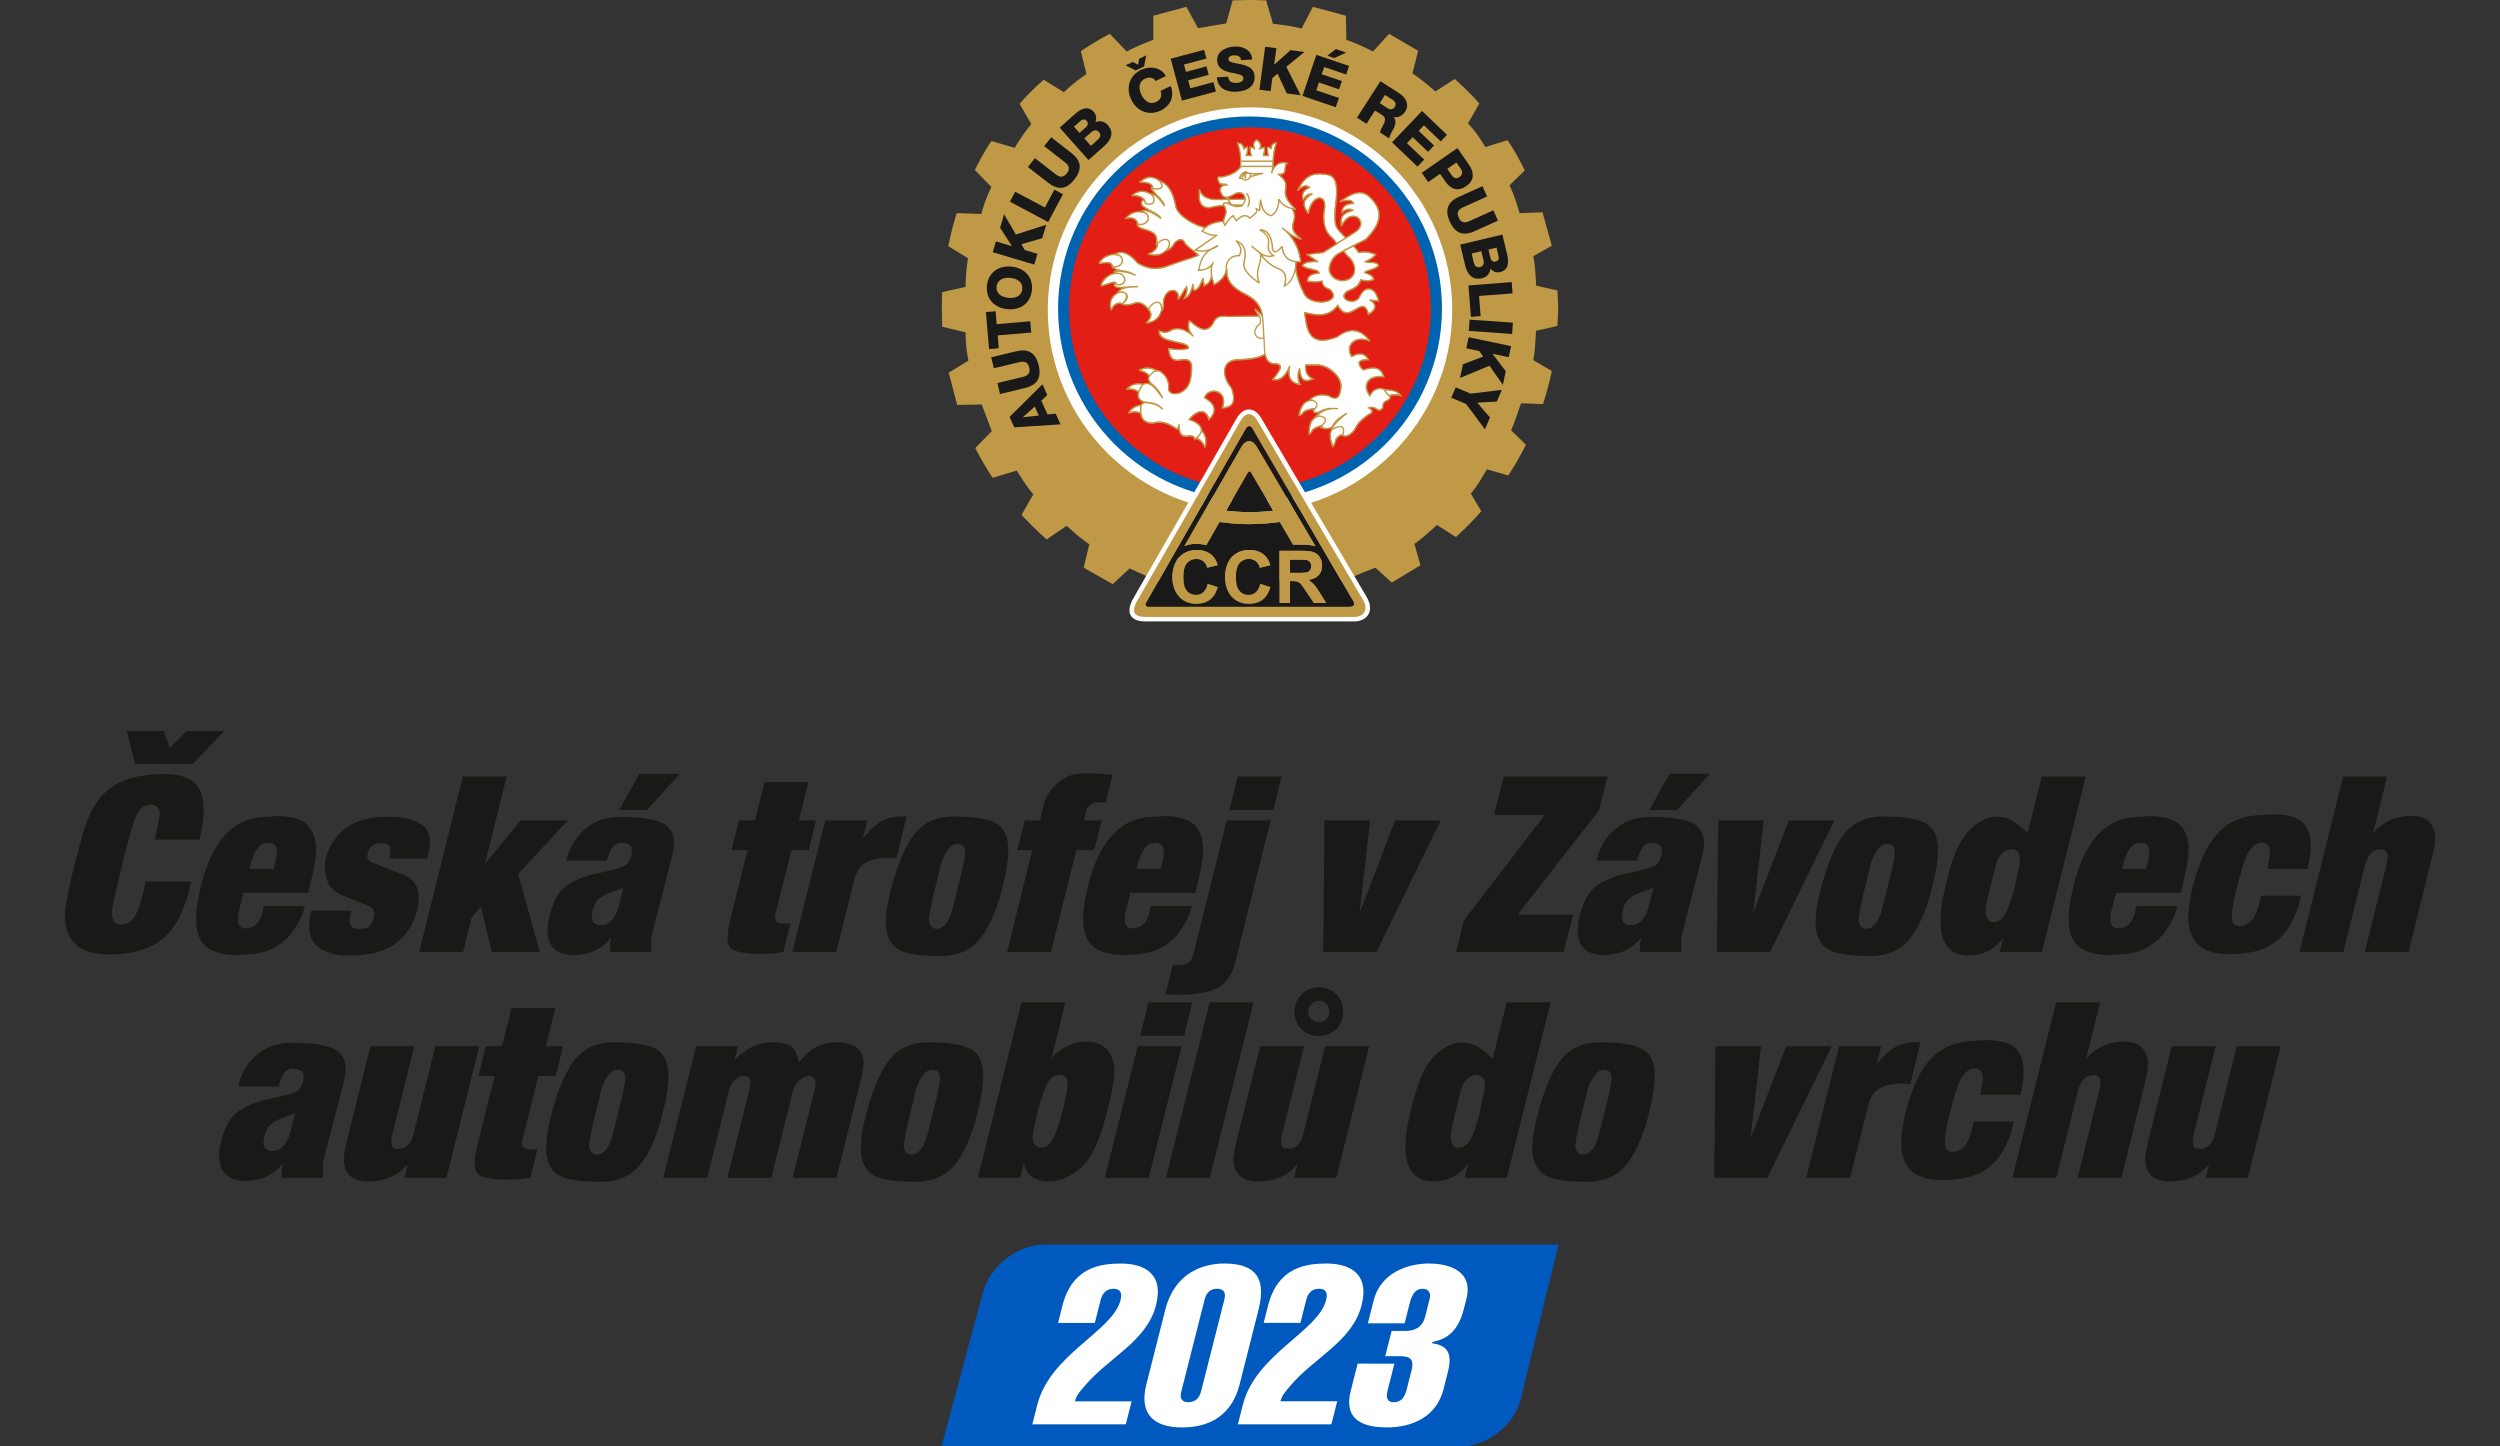 <svg xmlns="http://www.w3.org/2000/svg" xmlns:xlink="http://www.w3.org/1999/xlink" width="140" height="81" viewBox="0 0 105 60.75" xmlns:v="https://vecta.io/nano"><rect x="0" y="0" width="105" height="60.75" fill="#333333" stroke="none"/><g fill-rule="evenodd"><path d="M43.314 5.211c-.271.34-.491.643-.694.999l-.982-.287a10.83 10.83 0 0 0-.693 1.218l.693.712c-.186.389-.32.743-.422 1.133l-1.032-.034c-.153.457-.256.915-.356 1.388l.829.507c-.067.423-.101.796-.101 1.202l-.981.22c-.018.237-.018.473-.018.693l.018.762.981.236c0 .423.034.762.119 1.185l-.829.507.355 1.355 1.032-.017.423 1.116-.693.71c.22.441.473.863.727 1.253l1.015-.306c.22.356.423.677.693.999l-.49.863c.322.355.677.693 1.05 1.032l.845-.576c.304.289.61.543.948.779l-.237.982 1.219.693.71-.66 1.235.559 7.733-.05 1.353-.542.693.626 1.202-.727-.254-.897c.337-.236.626-.507.948-.795l.795.507a12.9 12.9 0 0 0 1.066-1.083l-.44-.745c.27-.303.457-.659.676-1.015l.897.254c.271-.406.507-.83.745-1.286l-.626-.609c.17-.373.271-.745.422-1.133l.915.033c.153-.457.271-.915.373-1.388l-.779-.457c.084-.423.084-.812.119-1.235l.897-.203.033-.727-.033-.762-.897-.202c-.017-.424-.034-.83-.119-1.236l.779-.44-.39-1.404-.963.033c-.119-.406-.237-.778-.424-1.168l.643-.626c-.219-.44-.456-.88-.727-1.269l-.93.289c-.22-.373-.439-.677-.727-.999l.474-.829c-.322-.373-.677-.71-1.032-1.033l-.813.526a10.26 10.26 0 0 0-.963-.762l.237-.948-1.219-.712-.676.745a8.33 8.33 0 0 0-1.117-.49L56.527.66 55.14.287l-.474.913c-.389-.101-.778-.152-1.202-.203l-.286-.982c-.238 0-.476-.016-.696-.016l-.71.016-.27.966-1.185.203-.49-.897L48.44.66v1.015a8.33 8.33 0 0 0-1.117.49l-.71-.745c-.423.22-.829.474-1.218.729l.236.965a6.58 6.58 0 0 0-.946.76l-.847-.525c-.373.322-.71.66-1.015 1.016zm0 0" fill="#bf9945"/><path d="M52.499 4.509c4.688 0 8.495 3.824 8.495 8.511 0 4.67-3.807 8.495-8.495 8.495-4.669 0-8.492-3.824-8.492-8.495 0-4.686 3.823-8.511 8.492-8.511" fill="#fff"/><path d="M52.474 4.891c4.469 0 8.089 3.62 8.089 8.071 0 4.433-3.62 8.055-8.089 8.055-4.398 0-8.035-3.621-8.035-8.055 0-4.45 3.637-8.071 8.035-8.071" fill="#0063b0"/><path d="M52.482 5.347a7.63 7.63 0 0 1 7.615 7.615c0 4.179-3.417 7.597-7.615 7.597a7.62 7.62 0 0 1-7.579-7.597c0-4.196 3.418-7.615 7.579-7.615" fill="#e31e14"/></g><g fill="#191919"><path d="M62.217 10.55l.088.37c.032.139.006.26-.15.297-.145.034-.223-.054-.258-.202l-.087-.369zm.638-.15l.084.357c.023.097.003.198-.127.229s-.193-.068-.214-.148l-.083-.358zm-1.323.724c.09.38.292.66.714.56a.43.43 0 0 0 .347-.405c.103.123.253.187.413.149.369-.088.369-.443.292-.746l-.196-.829-1.773.419zm.053 3.504l.548.115.161.232-.851.322-.121.577 1.237-.515.562.807.121-.577-.56-.73.685.144.097-.466-1.781-.374zm.14-1.204l-.034.474 1.818.128.033-.474zm-.584 2.843l-.187.435.624.267.79 1.061.213-.495-.538-.625.823-.042.212-.495-1.312.16zm.801-6.561l.973-.44-.194-.433-1 .451c-.213.098-.358.067-.454-.144s-.023-.34.191-.436l1.001-.451-.197-.433-.974.44c-.48.218-.621.548-.394 1.049s.567.615 1.048.397m-.163 3.602l.407-.032-.065-.846 1.408-.108-.037-.473-1.816.139zm-3.497-8.762l-.334-.215.221-.346.318.204c.111.072.169.181.095.296s-.18.138-.301.061zm.245.375l.003-.005c.202.042.381-.064.488-.23.198-.309.01-.603-.26-.776l-.781-.501-.983 1.533.399.257.358-.559.303.194c.187.12.11.295.022.457-.023.045-.114.199-.111.274l.394.253c-.017-.09.12-.319.158-.388.081-.154.15-.367.012-.51"/><path d="M61.169 6.826l.181.263c.083.119.089.248-.051.346s-.248.04-.331-.081l-.182-.262zm.427.981c.355-.246.301-.597.109-.875l-.493-.712-1.498 1.037.269.39.5-.346.221.322c.229.329.52.441.891.185m-2.504-1.796l.241-.252.644.617.254-.267-.646-.616.22-.231.707.675.263-.274-1.049-1.003-1.259 1.317 1.069 1.02.281-.295zm-15.468 9.33c-.128-.536-.441-.709-.954-.587l-1.039.252.11.46 1.066-.256c.229-.056.366.001.421.226s-.043.339-.271.394l-1.066.257.111.461 1.039-.251c.514-.122.713-.421.583-.956m-.048-4.681l-.538-.161-.139-.245.874-.249.169-.565-1.275.408-.494-.851-.169.565.498.775-.67-.201-.137.455 1.746.522zm-1.137 1.009c.269.027.526.17.496.474s-.312.395-.581.367-.527-.169-.496-.473.311-.395.581-.368zm-.131 1.314c.525.053.977-.227 1.033-.798s-.33-.937-.856-.988-.977.229-1.033.8.33.934.856.987"/><path d="M41.903 14.087l1.408-.121-.042-.473-1.407.122-.048-.542-.406.035.134 1.555.407-.035zm3.089-7.668l-.845-.655-.291.374.867.674c.185.143.227.286.083.468s-.289.179-.474.034l-.867-.672-.291.375.845.655c.417.324.773.293 1.111-.142s.278-.787-.138-1.111"/><path d="M46.103 5.872l-.285.252-.278-.313.285-.252c.106-.095.226-.13.333-.009.1.112.057.221-.055.322zm-.998-.551l.275-.243c.075-.066.174-.097.262.002s.032.205-.029.259l-.275.243zm.9-.186c.059-.149.043-.313-.065-.435-.253-.284-.565-.116-.796.095l-.637.566 1.208 1.362.655-.581c.291-.258.443-.57.155-.894-.138-.154-.34-.201-.521-.114m-2.118 3.581l-1.248-.663-.223.419 1.608.855.622-1.17-.362-.192zm-.923 8.811l-.001-.006.498-.445.17.377zm1.033-.119l-.26-.58.251-.236-.203-.451-1.382 1.369.199.439 1.94-.126-.201-.446zm12.544-15.2l-.435-.147-.356.281.29.098zm0 0"/><path d="M54.786 2.184l-.584-.079-.687.613.094-.692-.471-.064-.243 1.805.469.064.076-.556.219-.176.384.824.583.078-.602-1.196zm0 0"/><path d="M52.136 2.702c-.269-.059-.533-.07-.542-.209-.006-.12.119-.163.221-.169.144-.009.303.035.306.202l.473-.027c-.026-.41-.401-.565-.762-.544-.341.021-.732.199-.709.597.02.334.298.434.562.493s.528.075.537.235c.009.134-.136.196-.279.203-.202.011-.337-.049-.361-.263l-.473.027c.029.467.408.63.828.605.399-.023.782-.194.756-.655-.02-.329-.291-.435-.558-.494m2.569 1.326l1.4.474.131-.388-.95-.322.11-.328.847.286.117-.348-.846-.286.101-.302.927.313.121-.359-1.375-.466zm0 0"/><path d="M49.993 3.709l-.09-.334.862-.232-.094-.355-.862.231-.083-.308.944-.253-.099-.367-1.401.375.471 1.759 1.427-.381-.105-.395zm-1.943-.918l.092-.467-.295.142-.049.251-.226-.117-.295.143.423.218zm0 0"/><path d="M48.741 3.819c.075.197.016.367-.185.463-.275.133-.499-.059-.617-.302s-.13-.538.147-.671c.179-.087.35-.061.452.093l.427-.207c-.202-.39-.694-.429-1.048-.258-.496.24-.635.774-.405 1.25s.735.698 1.231.458c.416-.201.605-.599.424-1.033zm0 0"/></g><path d="M52.087 8.643c-.045.012-.083.017-.117.017-.082 0-.149-.023-.202-.045h.394c-.029.016-.051.022-.075.028zm-.468-.369c.07-.022.149-.06.249-.117a.39.39 0 0 1 .176-.048c.1 0 .179.049.215.134.012.027.018.057.018.1l-.004.031h-.603l.003-.007-.06.007c-.003-.009-.007-.016-.011-.024l.016-.076zm4.227 3.022a.82.82 0 0 1 .363-.63l.204-.106a1.44 1.44 0 0 0 .11.115l.04.054.004.005.005.004c.258.207.37.496.286.737-.066.186-.241.297-.468.297-.3 0-.544-.213-.544-.476zm2.336 5.087l-.044-.002v-.022a.69.69 0 0 0-.172-.024c-.172 0-.306.086-.389.248l-.033.067-.045-.061c-.127-.176-.159-.366-.086-.521.079-.172.282-.27.554-.27.042 0 .086.002.131.007-.075-.23-.209-.337-.422-.337-.131 0-.282.042-.4.076l-.027.009-.02-.02c-.132-.136-.182-.245-.15-.322s.144-.117.334-.117l.035.001c-.078-.143-.187-.215-.325-.215-.092 0-.197.033-.312.095l-.038.021-.023-.038c-.1-.168-.114-.337-.038-.479.084-.155.26-.248.474-.248.1 0 .203.022.306.062-.213-.264-.435-.392-.681-.392-.194 0-.406.086-.63.254l-.005.004-.005.002c-.247.094-.457.143-.63.143-.594 0-.676-.572-.748-1.078l-.007-.051-.009-.067.065.016c.156.038.361.082.559.082.319 0 .555-.112.745-.356l.042-.053.034.059c.105.177.22.265.352.265.123 0 .251-.076.363-.143.105-.062.203-.121.291-.121.117 0 .198.1.257.317.153-.081.247-.197.247-.304 0-.071-.039-.134-.115-.192l.034-.083.076.011.153.016c-.066-.293-.214-.473-.392-.473-.133 0-.263.106-.356.292-.067.145-.198.23-.359.23s-.302-.083-.331-.194c-.016-.056-.012-.165.174-.274.242-.097.443-.193.515-.424l.013-.04.042.01a1.05 1.05 0 0 0 .234.029.72.72 0 0 0 .259-.048c-.033-.136-.149-.187-.32-.251l-.084-.031.075-.05c.037-.024.101-.045.17-.066.115-.037.259-.082.364-.176-.022-.101-.153-.114-.33-.119l-.136-.007-.013-.087c.163-.072.281-.155.353-.249-.136-.05-.286-.097-.466-.097a1.28 1.28 0 0 0-.201.017l-.028.005-.016-.024a1.75 1.75 0 0 0-.191-.235l-.043-.044.055-.028.483-.242.003-.002c.62-.621.716-1.136.298-1.616-.171-.215-.35-.318-.548-.318-.245 0-.493.159-.734.312l-.015.011a1.23 1.23 0 0 1 .254-.033c.111 0 .187.032.23.098l.043.066-.079.004c-.326.015-.405.171-.425.334.094-.086.185-.126.282-.126.032 0 .065.005.098.012v.089c-.441.116-.424.336-.406.569.126-.241.301-.378.484-.378.148 0 .278.092.32.227.049.154-.024.318-.197.439l-.318.208-.083.054-.031.02-.026-.026c-.122-.121-.259-.258-.361-.411-.116-.182-.092-.556-.075-.83l.003-.043c.089-.647.116-1.253-.275-1.342-.136-.029-.26-.045-.37-.045-.499 0-.691.295-.874.621.104-.088.197-.143.292-.143.042 0 .082.011.121.033l.073.042-.076.038c-.231.12-.26.262-.224.439.07-.092.144-.172.247-.205l.04.081c-.128.092-.203.182-.226.276-.035.145.054.292.144.434.076-.412.296-.628.478-.628.065 0 .123.029.165.082.079.1.093.276.04.495-.049.511.053.852.333 1.099.076.075.125.136.18.205l.011.013.032.04-.043.027-.522.33-.024.016-.01.005-.009.002-.312.038-.323.04.207.137.131.086-.026.083H55.2c-.236 0-.391.045-.485.142.083.078.241.115.381.148.163.038.264.066.297.126l.033.059-.066.009c-.296.039-.411.121-.429.308a1.81 1.81 0 0 0 .307.029c.087 0 .169-.009.254-.026l.045-.009.009.045c.034.185.136.232.235.276.064.029.13.06.169.133.083.11.068.198.043.252-.062.123-.26.204-.509.204-.28 0-.646-.115-.756-.436-.148-.269-.264-.619-.331-1.005l-.001-.006.001-.007a2.18 2.18 0 0 0 .022-.223l.003-.046.046.002.062.002.079-.002c-.047-.421-.191-.77-.439-1.071l.061-.067c.138.089.259.147.366.174-.385-.301-.336-.493-.284-.696.037-.144.073-.291-.028-.496l-.039-.081.088.015.037.007c-.444-.418-.416-.646-.39-.845.021-.166.038-.309-.238-.536l.028-.081c.172-.006.18-.105.188-.218.005-.077.011-.164.073-.223a.6.6 0 0 0-.136-.016c-.148 0-.264.061-.355.187l-.083-.024-.001-.017c-.016-.32.028-.65.13-.983-.084.017-.16.055-.18.187l-.011.078-.062-.049c-.024-.02-.051-.029-.083-.032 0 .112.001.22.022.297l.015.057h-.242l.018-.057c.018-.066.035-.169.023-.28a.36.36 0 0 0-.103.031l-.061-.057c.034-.089-.005-.179-.132-.293-.056.027-.095.068-.112.121-.016.045-.016.099.003.16l.026.09-.087-.035c-.026-.01-.057-.02-.098-.029.001.114.013.218.035.292l.018.059h-.259l.027-.064c.032-.075.042-.17.031-.287a.24.24 0 0 0-.082.034l-.05.04-.021-.061c-.043-.122-.111-.181-.219-.187.105.345.144.67.112.968l-.004.028-.001.013-.009.01c-.176.205-.422.334-.774.402l-.007.002-.007-.001c-.024-.004-.045-.005-.064-.005-.067 0-.081.021-.084.028-.023.039.022.13.079.237a.99.99 0 0 0 .126.013l.012.089c-.051.02-.087.049-.106.089-.039.086.001.214.11.34.023.02.056.032.098.033h.035l.012.026.015.028.032.066h-.072l-.522.005c-.385-.046-.518-.202-.599-.367v.285c.015.247.155.396.374.396a.49.49 0 0 0 .07-.006c.16-.043.342-.072.551-.09l.028-.002.015.024.024.038c.101.181.05.317.006.435-.018.05-.04.108-.045.165l-.003.04-.042.001c-.3.013-.534.094-.716.249l-.021.017-.026-.01-.021-.009c-.474-.105-1.11-.51-1.209-.872-.086-.446-.232-.923-.668-1.078l-.01-.005-.009-.007-.003-.002-.004-.006c-.127-.086-.247-.128-.363-.128-.156 0-.289.082-.411.172.295.006.457.066.511.19l.02.045-.046.016c-.024.051.095.177.191.279l-.06.07a.46.46 0 0 0-.23-.092l-.009-.001-.009-.004c-.111-.062-.212-.092-.309-.092-.122 0-.241.046-.38.149.205.006.359.054.446.141l.034.034-.035.032c-.056.054-.078.1-.072.144.015.095.166.185.308.259l-.035.084a.64.64 0 0 0-.205-.04c-.01 0-.018.001-.027.002l-.032.07c-.048-.01-.094-.015-.139-.015-.183 0-.352.081-.515.246.055-.01.103-.013.147-.013.163 0 .268.064.324.193l.005.012-.001.013c-.009.046-.005.082.009.108.044.082.17.12.306.16.26.078.583.174.48.637l.015.007.031.015-.005.033c-.021.139-.145.26-.352.347.072.016.159.032.248.032.175 0 .322-.061.446-.188l.035-.035.023.028c.197-.108.263-.24.296-.306l.004-.009.011-.01c.084-.066.172-.128.258-.128.072 0 .134.046.183.138s.201.212.345.326l.196.164.051.048-.065.027c-.164.072-.375.137-.581.199l-.597.205c-.218.087-.414.13-.606.13a1.38 1.38 0 0 1-.745-.229l-.006-.005-.005-.005c-.241-.286-.469-.43-.68-.43-.089 0-.177.027-.26.079l-.011.007h-.016l-.01-.002h-.001c-.278 0-.517.187-.587.335l.009.001.003.013a1.62 1.62 0 0 1 .291-.038c.083 0 .196.016.234.148l.004.015-.01.027a.65.65 0 0 0 .202.109l-.016.089c-.083 0-.093.015-.093.015l-.016.017.023-.004.042.057-.07.015c-.267.054-.489.298-.527.461h.017l.004.021a2.66 2.66 0 0 0 .262-.082c.099-.034.182-.065.243-.065.022 0 .042.005.059.016l-.02.084c-.023.04-.011.057-.006.064.029.039.108.057.242.057h.042l.02.087c-.084.038-.141.086-.169.149l-.006.013-.011.006c-.201.126-.296.28-.296.471 0 .06.007.121.026.196.082-.172.198-.259.348-.259.021 0 .043.001.065.005l.105.018-.033.024a.32.32 0 0 0 .131.027c.04 0 .086-.006.144-.018l.116-.021.003-.001c.087-.039.164-.059.235-.059.167 0 .293.103.467.293l.027.031-.009.009a.27.27 0 0 1 .077.186c0 .101-.06.213-.176.331.21-.033.478-.127.578-.479l.023-.001-.012-.01.032-.04c.054-.066.051-.155.048-.235v-.042c.018-.381.225-.554.408-.554.079 0 .152.034.197.093s.064.15.046.248c.07-.068.141-.192.215-.319l.015-.026.048-.083.086.018a.71.71 0 0 1-.086.389c.121-.053.219-.203.276-.427l.089.006.007.095c.126-.011.231-.139.322-.394l.088.007.003.02.004.023.003.018.018.126.048-.029c.07-.039.158-.089.209-.258h.088a2.73 2.73 0 0 0 .076.241c.176-.109.381-.26.457-.479l.089.013c.016.477.49.732.694.841l.015.007c.457.229.671.467.757.852l-.081.038c-.062-.077-.132-.139-.193-.188a.83.83 0 0 0 .089.149l.035.055.045.068-.083.001-.417.002-.833.017-.185-.013c-.245 0-.329.101-.388.196-.111.235-.247.352-.417.352-.202 0-.428-.176-.624-.355a.52.52 0 0 0 .026.443l-.066.059c-.16-.111-.318-.168-.471-.168-.081 0-.159.016-.24.048-.099.065-.197.098-.292.098a.51.51 0 0 1-.22-.057c-.016.262.286.35.712.444.268.059.499.11.512.251l.003.04-.038.007a1.57 1.57 0 0 1-.361.04c-.131 0-.269-.013-.434-.042.027.243.093.465.363.465a.74.74 0 0 0 .171-.022c.042-.006.075-.007.104-.007.115 0 .197.028.249.087.103.114.079.335.048.615l-.005.05c-.056.517-.447.712-.68.712-.098 0-.18-.031-.23-.086-.042-.045-.059-.101-.054-.171a.7.7 0 0 0-.278-.627l-.004-.002-.004-.004c-.043-.051-.09-.076-.152-.076l-.033.004-.013-.006c-.13-.077-.262-.116-.392-.116-.109 0-.215.027-.306.077.177.044.302.115.389.218l.021.024-.016.028c-.045.081-.026.163.06.258l-.056.071a.51.51 0 0 0-.134-.023.22.22 0 0 0-.111.027l-.015.009-.017-.004c-.067-.015-.123-.022-.176-.022-.22 0-.374.101-.471.198l.084-.005c.159 0 .284.042.379.123l.02.017-.005.027c-.023.108-.015.191.026.252.032.051.086.088.163.114l.004.086c-.039.017-.068.042-.084.071l-.012.021-.023.002a.62.62 0 0 0-.473.285c.086-.026.163-.038.234-.038.083 0 .16.02.238.062l.021.01.004.023a.46.46 0 0 0 .098.238c.084.093.215.138.391.138h.003c.079-.026.17-.04.258-.04.285 0 .54.145.753.29l.021-.032.084.017c.011.112.04.193.09.246s.108.072.191.072a.61.61 0 0 0 .089-.009.57.57 0 0 1 .087-.007c.143 0 .183.082.197.131l.026-.02.023-.02.029.011a.62.62 0 0 1 .335.351c.037-.119.079-.392-.153-.663l-.011-.012v-.017c0-.012 0-.024-.003-.037-.033-.194-.301-.314-.457-.369l-.064-.022.044-.05c.126-.145.323-.302.498-.302.149 0 .258.106.324.315.148-.154.213-.293.194-.427-.02-.152-.142-.293-.374-.432l-.035-.022.017-.037a.43.43 0 0 1 .395-.258c.141 0 .269.065.346.176.066.093.122.259.032.521.137-.009.297-.038.38-.159.086-.128.077-.341-.028-.65l-.003-.001c-.252-.295-.355-.676-.246-.918.082-.181.273-.281.551-.287.544-.023.836-.079 1.078-.212l.051-.029.015.057c.062.241.188.352.397.352.127.006.201.037.227.094.053.115-.081.295-.287.556l-.011.016a.48.48 0 0 0 .082.006c.207 0 .369-.123.5-.379l.087.023c-.006.149.021.268.083.356.071.1.187.163.346.188a.83.83 0 0 1-.055-.522l.09.005c.04.322.172.358.269.358.064 0 .137-.018.226-.057-.204-.094-.308-.292-.286-.551l.004-.042h.507c.253 0 .567.161.78.4.16.182.238.378.218.55-.027.315-.115.468-.268.468-.087 0-.182-.051-.264-.1l-.003-.001a1.28 1.28 0 0 0-.265-.031c-.196 0-.357.059-.494.182l-.033.031-.003.021c-.274.064-.37.32-.429.594.064-.018.093-.05.126-.087.06-.068.136-.153.45-.183l.09-.009-.046.077c-.006.01-.018.035-.011.054.01.024.05.029.082.029s.061-.004.1-.011l.04.081c-.039.029-.076.062-.111.098l-.039.038.006.021c-.229.133-.267.408-.268.668a.19.19 0 0 0 .088-.098c.04-.078.094-.147.379-.231l.101-.031-.048.094c.064.033.127.043.192.043s.133-.012.208-.035l.053.07c-.134.194-.094.425.017.712.048-.056.062-.114.079-.174.027-.1.056-.214.271-.302l.023-.01.02.016.016.011c.032.022.068.034.108.034.083 0 .181-.054.278-.15a.49.49 0 0 0 .136-.18c.067-.127.15-.282.542-.566.104-.049.153-.089.154-.128 0-.011.003-.046-.076-.103l-.089-.064.108-.018a.24.24 0 0 1 .05-.005c.084 0 .148.037.205.073.042.026.076.048.115.048s.087-.028.141-.086c-.013-.072.005-.229.143-.298.1-.039.156-.084.164-.128.003-.013-.001-.027-.01-.043l-.033-.056.064-.011c.075-.015.141-.021.201-.021.07 0 .137.009.202.026-.088-.131-.291-.199-.616-.21" fill="#fff"/><g fill="#bf9945"><path d="M58.357 16.578c-.072-.048-.127-.125-.155-.179.282.012.465.067.558.17a.79.79 0 0 0-.163-.016c-.072 0-.148.009-.237.027zm-2.14-5.899l.209-.11c.032.05.057.082.084.116l.046.059c.256.207.368.491.286.726-.064.18-.234.289-.454.289-.292 0-.529-.208-.529-.462 0-.224.158-.495.357-.617zm-.578-1.801c.054-.22.039-.399-.044-.503-.043-.057-.106-.088-.176-.088-.183 0-.401.207-.487.604-.082-.133-.153-.262-.121-.391.027-.114.133-.221.322-.331l-.012-.057c-.171-.017-.281.079-.377.198-.029-.172.017-.3.268-.411l.045-.02-.039-.032c-.132-.105-.268-.082-.418.028.171-.293.367-.545.823-.545a1.74 1.74 0 0 1 .367.045c.307.068.384.452.264 1.324l-.003.046c-.018.275-.042.653.076.838.097.145.225.276.351.402l-.319.202-.009-.011-.181-.208c-.281-.248-.379-.576-.33-1.091zm-1.246 2.267l-.012.108c-.054.33-.18.559-.384.692.089-.362-.012-.589-.308-.693a1.55 1.55 0 0 1-.665-.531.61.61 0 0 0 .474.045l.062-.017-.053-.037-.078-.06c-.02-.017-.037-.035-.05-.053s-.024-.029-.033-.044c-.062-.098-.054-.188-.042-.287.018-.164.039-.347-.267-.57.209.059.334.278.37.65.012.213.089.257.152.257.071 0 .16-.062.264-.185.026.153.076.276.149.37.012.017.027.033.042.049s.037.038.059.054c.073.056.165.094.271.114l.032.005c.009 0 .017.001.027.004l-.011.128zm-2.255-4.345h1.301v-.061h-1.3c-.005-.221-.044-.456-.116-.701.077.011.155.056.199.23l.012.053.039-.038c.007-.009.011-.016.013-.023s.012-.026.073-.045c.01.128-.007.23-.05.302l-.028.046h.319l-.016-.043c-.028-.068-.045-.181-.049-.304.1.027.123.042.147.079l.053-.032c-.051-.095-.067-.181-.044-.248.016-.046.048-.083.097-.108.15.139.169.235.068.35l.038.046a.61.61 0 0 1 .179-.077.72.72 0 0 1-.037.296l-.013.04h.291l-.016-.042c-.029-.073-.032-.192-.032-.313.048.01.078.043.097.068l.055-.016c0-.152.057-.209.147-.232a2.88 2.88 0 0 0-.122.863c0 .01-.001.021 0 .031l-.001.037h-1.309c.001-.011 0-.023.001-.035.004-.04.004-.082.005-.123zm.033 1.783l-.315-.004h-.111l-.112-.175.128-.002.5-.006c-.009.059-.037.123-.089.187zm-.172.06c-.01 0-.02.002-.029.002s-.024-.002-.037-.002zm-.362-.357a1.53 1.53 0 0 0 .24-.116c.159-.083.314-.045.369.081a.23.23 0 0 1 .017.084l-.504.007-.137.001zm-1.236.027v-.223c.084.148.231.278.58.32l.555-.005.011.022.056-.006-.037.09c-.006-.002-.012-.006-.02-.009a.41.41 0 0 0-.086-.011c-.062 0-.088.024-.098.046s-.01.038-.004.061c-.198.017-.373.046-.536.09-.243.031-.408-.116-.423-.378zm1.025.954a.61.61 0 0 1 .042-.152c.046-.122.098-.26-.005-.447l-.028-.043c-.007-.012-.012-.022-.013-.031-.006-.018-.005-.027-.004-.029s.016-.011.044-.011a.29.29 0 0 1 .068.009c.017.005.035.016.053.023l.057.024.094.043c.07.029.145.054.236.054.043 0 .086-.007.128-.018.026-.006.051-.013.077-.023l.015-.009c.017-.021.022-.032.031-.042l.022-.031c.005-.005.01-.01.012-.016.037-.056.056-.115.065-.172 0-.011.003-.021.004-.031s.003-.021.003-.031c-.001-.037-.009-.073-.024-.109-.067-.158-.259-.212-.454-.109-.171.097-.278.139-.357.139-.039 0-.073-.012-.097-.031-.1-.119-.139-.242-.103-.322.031-.068.117-.104.248-.104h.057l-.032-.046c-.028-.043-.078-.044-.148-.046-.044-.001-.099-.004-.161-.015-.044-.081-.098-.182-.078-.216.012-.02.061-.026.138-.016l.005.001.005-.001c.379-.072.635-.21.814-.44h1.281c-.006.075-.021.152-.044.251l.057.016c.106-.333.29-.467.569-.416-.049.061-.054.139-.06.212-.01.133-.021.227-.263.199l-.021.055c.347.254.329.397.307.577-.021.165-.043.347.185.632l.05.06.132.139c-.016-.002-.028-.009-.043-.011l-.043-.012c-.015-.002-.031-.007-.045-.011-.212-.062-.367-.18-.465-.362l-.057.015c0 .333-.097.55-.296.663-.24-.066-.373-.279-.407-.649h-.06l-.046.414c-.009-.006-.017-.01-.026-.016-.039-.021-.073-.04-.109-.051l-.023.056c.046.023.049.046.049.055.004.042-.042.125-.27.286a.3.3 0 0 0-.205-.093c-.1 0-.207.057-.355.191a.89.89 0 0 1-.11-.174l-.016-.031-.018.011-.009.006a.87.87 0 0 0-.212.199 1.22 1.22 0 0 0-.115.174.23.23 0 0 1-.027-.078c-.001-.01 0-.02 0-.031s-.001-.02 0-.031zm-2.773-1.67c.006.004.012.006.018.01a.74.74 0 0 1 .053.068c.026.038.04.072.046.101.005.023.006.043-.001.06s-.028.033-.054.044c-.035.015-.084.023-.148.023-.035 0-.075-.002-.119-.007-.003-.022-.006-.033-.01-.044-.048-.177-.279-.221-.489-.229.112-.081.229-.144.367-.144.106 0 .218.04.336.117zm-.688.466a.64.64 0 0 1 .301.088l.075.044c.071.082.099.158.094.22-.001.018-.005.035-.012.051s-.012.022-.021.031-.017.013-.02.015c-.028.021-.065.033-.11.033s-.088-.01-.136-.029a.09.09 0 0 1-.013-.037c-.003-.015-.005-.029-.01-.043-.05-.147-.219-.236-.484-.251.121-.084.227-.122.336-.122zm-.611 1.071c.153-.144.304-.212.473-.212.072 0 .149.016.226.042.016.006.031.009.046.015.05.034.072.068.084.101.018.044.021.088.005.134s-.053.086-.094.117c-.056.04-.126.067-.201.067-.024 0-.05-.002-.076-.009l-.018-.051-.015-.034c-.072-.143-.208-.198-.432-.171zm1.687 1.264c-.137.192-.308.286-.523.286-.07 0-.139-.01-.199-.022.3-.139.328-.322.32-.407a.46.46 0 0 1 .062-.067c.023-.021.044-.034.065-.046s.031-.016.046-.023h.001c.043-.02.088-.033.131-.033.016 0 .034.004.053.007.026.009.05.021.067.046.006.011.01.024.015.039v.004c.01.049.001.103-.02.164-.005.017-.01.034-.018.053zm.746-.216c-.053-.099-.116-.145-.196-.145-.09 0-.181.064-.274.136l-.012.02c-.027.054-.078.158-.214.253.017-.035.026-.07.033-.104.034-.119.017-.193-.01-.235-.034-.053-.094-.082-.17-.082s-.16.033-.232.082c-.016.01-.031.021-.045.032-.006.005-.012.011-.018.017-.012.011-.027.021-.039.034.054-.408-.253-.5-.504-.576-.132-.039-.257-.077-.297-.152.026-.007.056-.001.086-.001.158 0 .302-.092.35-.223.04-.108.007-.218-.092-.303l-.009-.005c-.02-.009-.039-.013-.06-.021l-.033-.042c.246.015.589.248.691.335l.046-.037c-.06-.133-.253-.235-.441-.333-.177-.092-.359-.187-.374-.287-.004-.033.01-.068.044-.105.013.012.028.022.044.033.005.02.009.039.009.061v.018l.017.009c.066.029.128.043.186.043.097 0 .171-.04.205-.112.04-.083.016-.191-.06-.3.152.068.303.226.452.476l.055-.009c.031-.12-.147-.308-.319-.489a2.01 2.01 0 0 1-.188-.216c.055.007.105.011.15.011.139 0 .226-.035.257-.104.024-.051.011-.117-.034-.194.355.185.488.615.567 1.028.109.4.774.78 1.208.882a1.06 1.06 0 0 0-.099.109l-.023.027.031.018c.205.119.38.179.538.181l-.826.564-.054.033c-.139-.112-.295-.236-.345-.326zm-3.002.538l.073.007.051.006c.035.007.07.017.105.032.061.054.093.115.093.179s-.029.116-.082.161c-.042.034-.097.056-.155.065-.026.004-.05.005-.076.004-.015-.001-.029 0-.043-.002-.046-.152-.164-.17-.252-.17-.077 0-.171.015-.286.037.072-.142.302-.318.571-.318zm.012 1.104c-.065 0-.15.031-.248.066l-.263.081a.72.72 0 0 1 .608-.465c.026-.001.045.004.065.006s.043.006.064.012.04.011.059.018c.082.062.127.137.127.212a.16.16 0 0 1-.054.121c-.034.031-.083.046-.138.05-.04.001-.067-.001-.095-.007h-.001c-.003-.012-.006-.021-.011-.031-.021-.04-.057-.064-.111-.064zm-.114 1.114a.7.7 0 0 1-.018-.152c0-.188.098-.339.291-.46.066-.022.125-.031.172-.029.056.001.099.02.125.051.018.023.029.054.029.092 0 .092-.056.204-.141.282-.197-.053-.355.022-.458.215zm2.08.053a.62.62 0 0 1-.544.536c.1-.109.149-.213.149-.308a.27.27 0 0 0-.054-.164c-.006-.01-.017-.02-.024-.029L48.27 13a.58.58 0 0 1 .054-.092c.051-.072.12-.131.188-.16.022-.01.042-.016.062-.018.011-.002.022-.005.032-.005.068 0 .115.048.138.13.006.02.01.043.012.068s.006.04.006.065zm1.862-1.049c-.01.005-.02.011-.028.016l-.018-.121-.027-.17-.057-.004c-.093.315-.202.48-.331.501-.003-.065-.015-.145-.034-.245l-.06.001c-.044.281-.136.473-.26.554.071-.16.089-.317.049-.439l-.021-.061-.034.054-.101.172-.183.282c.007-.083-.012-.156-.054-.212a.26.26 0 0 0-.209-.1c-.191 0-.405.177-.423.567v.045a.6.6 0 0 1-.011.148c-.021-.235-.153-.264-.214-.264-.133 0-.291.12-.374.275-.231-.245-.395-.325-.685-.199-.04.005-.078.012-.115.021-.087.018-.169.031-.243.002.198-.17.192-.304.17-.372-.012-.035-.037-.065-.065-.089-.027-.031-.064-.051-.11-.062h-.003c-.02-.004-.038-.009-.06-.009-.013 0-.02-.002-.027-.002-.026 0-.051.004-.077.009.106-.114.357-.166.775-.166l.003-.061c-.097-.01-.256.001-.407.013l-.317.018c-.127 0-.205-.017-.23-.051-.004-.004-.011-.015-.007-.038l.031-.002.002.013.018.005c.039.011.078.016.115.016.077 0 .144-.023.193-.067s.075-.103.075-.166c0-.094-.054-.186-.158-.264-.064-.028-.131-.043-.199-.044l-.05-.024c.012-.002.028-.004.051-.004.181 0 .561.072.714.147l.048.029.037-.048a.26.26 0 0 0-.053-.033c-.203-.121-.364-.144-.506-.166-.125-.018-.236-.039-.355-.112.112.001.201-.028.267-.083s.103-.13.103-.208c0-.057-.02-.144-.117-.229l-.007-.005a.71.71 0 0 0-.132-.038c.253-.108.533.023.842.391l.007.006c.436.273.863.306 1.367.104a5.28 5.28 0 0 1 .598-.207l.625-.218.038-.018-.029-.031a3.36 3.36 0 0 0-.219-.187l.053.017c.16.051.326.059.504.02-.24.21-.302.451-.361.686l-.028.105-.01.039h.039c.226 0 .395-.057.522-.179-.028.121-.024.242-.006.359-.035.269-.141.33-.227.38zm.838-.554c-.053.237-.246.4-.45.527a2.05 2.05 0 0 1-.098-.357c-.007-.046-.012-.094-.013-.142l-.001-.029a.74.74 0 0 1 .083-.35l.007-.012-.054-.028-.006.011c-.112.203-.289.302-.554.311l.017-.066c.068-.274.134-.533.462-.747.106-.038.216-.094.328-.164l-.027-.055c-.126.049-.236.105-.322.161-.193.071-.38.084-.56.044l.858-.593-.022-.054c-.161.027-.35-.022-.577-.148.031-.035.062-.067.095-.098l.028-.022.027-.022c.177-.138.399-.21.68-.224.007.049.026.1.067.154l.028.039.023-.044c.081-.164.187-.297.3-.377a.87.87 0 0 0 .126.181l.021.021.021-.02c.145-.134.249-.196.336-.196.061 0 .119.031.182.093l.017.018.021-.015c.224-.154.322-.263.317-.352a.89.89 0 0 0 .06.032l.039.02.031-.28c.067.27.208.429.428.483l.012.004.01-.006c.202-.109.315-.318.335-.619.117.165.289.269.515.32.123.22.084.375.046.527-.05.197-.099.384.23.664-.161-.059-.355-.182-.603-.384l-.061-.05-.038.046.06.049c.411.35.642.784.707 1.324-.045.002-.087.001-.127-.001-.01-.001-.021 0-.031-.001s-.018-.004-.029-.005c-.122-.016-.22-.053-.298-.112-.13-.1-.207-.264-.231-.499l-.054-.016c-.148.189-.227.218-.263.218-.068 0-.086-.126-.09-.202-.049-.479-.236-.723-.556-.723l-.016.056c.386.236.366.406.346.583-.01.086-.017.172.018.263a.22.22 0 0 0 .018.039c.007.015.015.028.024.042.028.039.064.078.115.119-.169.031-.312-.007-.477-.121l-.024-.015-.043-.035-.071-.057c-.012-.009-.023-.018-.034-.028l-.032-.026-.109-.09-.055-.044-.015.018-.023.028.172.143.17.138.023.02c.005.005.01.009.016.013v.013c.015.179-.024.323-.064.462-.053.191-.109.389-.021.668-.32-.232-.614-.504-.553-.793.117-.472.01-.771-.325-.919l-.032-.016-.003.002-.031.046c.198.218.243.396.139.576-.319.007-.516.179-.555.491a.62.62 0 0 1 0 .126c-.001.011-.005.021-.007.032a.23.23 0 0 1-.006.031zm1.328 1.692a.97.97 0 0 1 .156.166l.022.028.018.031.011.017.022.232.034.625c-.021.004-.04.006-.061.006-.116 0-.213-.062-.247-.158-.043-.123.024-.269.187-.4l.006-.005.004-.009a.39.39 0 0 0-.011-.307l-.016-.031-.016-.029-.055-.084-.055-.083zm-4.278 2.486l-.087.028-.009.007c-.012.01-.023.023-.034.037-.024.028-.049.057-.086.082-.009.009-.015.018-.022.027-.083-.092-.196-.159-.348-.203.081-.037.172-.057.264-.057a.73.73 0 0 1 .322.079zm-1.114.748c.095-.084.236-.165.43-.165a.91.91 0 0 1 .127.011c-.012.018-.027.034-.037.057-.033.05-.068.103-.104.175-.004.01-.005.017-.007.026-.093-.07-.213-.105-.363-.105l-.046.001zm.071.987a.6.6 0 0 1 .412-.243c-.004.023-.004.049 0 .075a1.21 1.21 0 0 0-.005.186c-.059-.027-.126-.045-.208-.045a.76.76 0 0 0-.199.028zm2.832 1.095c.094-.087.153-.171.176-.256.168.223.155.44.126.565-.086-.179-.188-.249-.302-.309zm1.149-3.015c-.112.249-.012.626.249.934.101.298.11.51.027.632-.06.089-.168.136-.346.152.065-.202.051-.383-.04-.514a.43.43 0 0 0-.358-.182.44.44 0 0 0-.419.293l-.01.023.022.013c.24.139.37.285.39.435.016.122-.04.253-.175.396-.084-.247-.224-.302-.329-.302-.196 0-.412.185-.538.341l-.028.035.042.013c.256.081.424.197.474.324.007.016.012.032.015.046.001.026-.001.04-.001.055-.007.09-.068.187-.183.287-.007.009-.015.015-.023.022s-.011.011-.018.015c-.004-.012-.011-.022-.018-.033s-.013-.021-.021-.029-.016-.015-.023-.02c-.037-.026-.082-.039-.141-.039-.027 0-.057.001-.089.007-.122.02-.21.001-.268-.059-.067-.071-.097-.203-.087-.402l-.06-.009c-.015.059-.028.114-.062.169-.213-.143-.466-.284-.749-.284a.95.95 0 0 0-.265.04c-.17 0-.295-.045-.374-.133a.42.42 0 0 1-.088-.18l-.007-.043c-.003-.012-.003-.024-.005-.038a.97.97 0 0 1 0-.215l.001-.005-.001-.005a.16.16 0 0 1 .006-.073c.003-.011.007-.021.013-.031s.017-.022.029-.032c.024-.021.053-.038.094-.049.423.035.594.137.72.278l.046-.039c-.1-.128-.265-.28-.648-.298-.17-.017-.276-.064-.329-.143-.033-.05-.042-.116-.032-.196l.009-.045c.001-.011.005-.021.006-.031.006-.017.009-.033.015-.051.032-.065.065-.114.103-.171.012-.028.028-.05.048-.067.011-.01.024-.016.038-.022s.038-.011.061-.012c.042-.004.089 0 .152.016.21.133.329.301.443.462l.088.122.051-.032c-.098-.198-.216-.41-.48-.619-.093-.093-.123-.17-.095-.242.004-.011.01-.021.016-.032s.011-.016.017-.024a.25.25 0 0 1 .024-.028c.038-.026.066-.059.092-.088l.027-.031c.055-.022.097-.032.134-.038l.049-.005c.035.001.066.015.094.037.015.011.028.022.043.039.253.198.29.445.276.617-.006.072.013.136.057.183.054.057.139.089.241.089.298 0 .643-.254.694-.725l.006-.05c.031-.284.055-.507-.053-.627-.055-.06-.141-.09-.26-.09a1.09 1.09 0 0 0-.103.006.72.72 0 0 1-.171.023c-.241 0-.315-.171-.347-.432.329.055.569.051.803-.007l.02-.005.004-.02c.027-.177-.229-.234-.523-.298-.325-.072-.692-.153-.699-.406a.5.5 0 0 0 .205.05c.098 0 .199-.035.302-.103.275-.106.567-.016.868.265l.043-.043c-.179-.192-.232-.384-.163-.588.202.182.416.342.616.342.176 0 .318-.12.432-.362.072-.115.158-.186.373-.186a1.77 1.77 0 0 1 .18.012l.838-.016.451-.004c.042.079.061.163.023.278-.253.208-.224.391-.198.462.042.12.161.198.303.198a.36.36 0 0 0 .064-.007l.013.231a2.12 2.12 0 0 0 .032.396c-.246.139-.533.194-1.088.216-.359.009-.505.166-.564.298zm3.148 2.03c.076-.334.202-.554.517-.57.076.032.148.068.161.127.011.044-.013.104-.068.175-.364.027-.447.117-.516.192-.028.032-.05.059-.094.076zm.474.692c-.013.028-.026.053-.06.077.007-.339.088-.584.377-.674.138.011.227.046.246.104.022.065-.042.156-.111.209l-.009.011c-.004.007-.006.015-.009.021-.356.1-.396.177-.434.252zm.981.45a.4.4 0 0 1-.061.148c-.101-.275-.131-.491-.015-.666l.027.011.01-.006c.183-.103.314-.122.363-.051.032.046.029.133-.001.237-.257.09-.291.212-.323.328zm2.307-1.852c-.006.037-.06.079-.153.116-.145.072-.166.227-.155.306-.064.068-.101.077-.125.077-.034 0-.068-.022-.108-.046-.051-.033-.119-.075-.209-.075-.042 0-.084.009-.131.026l-.06.021.055.034c.105.059.126.099.125.122s-.026.06-.143.114c-.4.289-.487.455-.55.575-.034.065-.062.117-.131.175-.13.128-.257.176-.35.127.004-.012.005-.022.01-.034l.009-.034a.54.54 0 0 0 .013-.083c.005-.068-.004-.127-.032-.166-.011-.016-.028-.034-.055-.048s-.051-.021-.089-.021c-.065 0-.147.026-.242.073l-.037.018c0-.01.005-.022.012-.037a.65.65 0 0 1 .072-.101c.11-.132.309-.324.505-.462l-.032-.05c-.218.125-.489.279-.652.611a.6.6 0 0 1-.373.006c.009-.016.012-.028.016-.043l.013-.034.04-.042a.45.45 0 0 0 .061-.076c.007-.015.012-.029.017-.044.013-.039.022-.077.009-.114-.006-.022-.018-.042-.035-.057-.011-.011-.026-.018-.038-.026-.02-.013-.043-.024-.07-.034s-.054-.015-.086-.02a.83.83 0 0 0-.088-.011c.18-.171.407-.256.682-.256h.01l.133.007.005-.06a1.29 1.29 0 0 0-.134-.007c-.363-.012-.484.046-.675.143l-.034.018c-.035.006-.067.01-.093.01-.044 0-.065-.01-.068-.02s.01-.045.024-.061l.013-.017.024-.032c.009-.01.017-.021.023-.032.045-.068.062-.131.049-.185-.011-.045-.042-.078-.079-.106-.018-.013-.038-.024-.06-.035s-.046-.023-.071-.032l-.034-.013c.185-.145.416-.181.71-.115.082.05.179.1.268.1.163 0 .254-.158.282-.482.021-.176-.057-.375-.223-.561-.218-.246-.529-.405-.79-.405h-.52l-.003.026c-.032.268.062.476.26.581-.303.122-.436 0-.455-.443l-.057-.011c-.093.202-.095.427-.006.653a.47.47 0 0 1-.309-.177c-.088-.123-.104-.312-.051-.559l-.059-.016c-.15.408-.351.594-.627.564.179-.224.344-.436.284-.566-.028-.064-.106-.098-.238-.103-.205 0-.328-.114-.386-.358l-.007-.031c-.001-.011-.005-.02-.006-.031-.018-.103-.028-.223-.028-.366l-.012-.243-.003-.031-.001-.032-.034-.61-.004-.053-.01-.105-.011-.088c-.001-.013-.003-.023-.005-.033l-.005-.031c-.07-.399-.259-.676-.779-.937l-.015-.007c-.223-.12-.746-.401-.682-.945l.005-.038-.039.004c.003-.039.005-.077 0-.119.024-.197.134-.432.514-.432h.016l.01-.013c.132-.215.057-.407-.048-.554.232.148.295.406.194.803-.073.35.291.657.658.912l.045-.037c-.126-.309-.07-.509-.011-.72.033-.12.066-.246.068-.394.174.24.397.421.685.544.284.099.364.319.252.691l-.02.07.064-.034c.225-.117.37-.326.447-.628.068.325.172.625.307.867.111.324.482.44.767.44.253 0 .458-.083.522-.213.029-.056.043-.152-.046-.269-.038-.075-.106-.106-.172-.136-.099-.045-.203-.093-.231-.296l-.005-.032-.033.007c-.175.04-.348.043-.57.004.022-.175.139-.247.445-.284l.023-.002.004-.024c.011-.115-.143-.15-.32-.192-.133-.031-.281-.065-.362-.133.09-.088.24-.127.462-.127l.153.005.02-.055-.221-.145-.176-.116.285-.034.32-.039.044-.024 1.342-.862c.177-.126.253-.296.203-.456-.045-.143-.18-.24-.335-.24-.179 0-.347.123-.473.342-.015-.223.004-.427.491-.525l.009-.056a.39.39 0 0 0-.465.05c.032-.149.127-.281.451-.281h.043l-.015-.04c-.039-.106-.126-.159-.267-.159-.054 0-.112.007-.18.018.221-.141.45-.276.672-.276.193 0 .368.101.537.312.416.479.325.972-.301 1.599l-.812.413-.339.18a.87.87 0 0 0-.389.67c0 .287.265.522.591.522.247 0 .438-.122.511-.329.09-.259-.029-.57-.3-.787l-.043-.055-.075-.101.357-.179a1.68 1.68 0 0 1 .203.251l.01.017.02-.004c.076-.013.147-.02.216-.02.169 0 .313.04.441.088-.086.1-.225.188-.419.263l-.001.056c.06.027.147.029.24.032.166.005.289.016.315.099-.103.088-.242.131-.353.166s-.198.062-.218.123l-.01.028.044.016c.168.061.292.106.33.235-.149.054-.301.056-.499.006l-.028-.006-.009.028c-.065.243-.26.339-.512.44-.198.114-.201.232-.185.292.032.117.18.205.346.205a.4.4 0 0 0 .374-.238c.09-.181.214-.284.341-.284.164 0 .308.171.373.443-.043-.002-.086-.01-.132-.015-.064-.009-.13-.018-.203-.018l-.013.057c.133.067.205.149.205.24 0 .098-.084.204-.224.282-.06-.212-.144-.309-.265-.309-.092 0-.192.06-.297.122-.117.07-.237.141-.357.141-.136 0-.254-.097-.361-.297l-.023-.043-.028.039a.87.87 0 0 1-.759.386c-.204 0-.418-.046-.6-.093l-.044-.01.021.141c.073.512.155 1.091.763 1.091.177 0 .386-.048.638-.145l.007-.004c.221-.169.432-.254.624-.254.226 0 .435.114.635.344-.087-.028-.175-.043-.259-.043-.219 0-.401.095-.487.257-.084.154-.065.339.054.52l.016.024.024-.015c.282-.164.496-.139.628.078h-.01c-.196 0-.314.042-.347.126s.02.204.168.35l.012.013.017-.005c.131-.04.282-.082.413-.082.202 0 .326.095.4.306-.333-.027-.582.073-.677.273-.081.172-.035.39.121.578l.033.039.018-.046c.054-.13.165-.282.392-.282.021 0 .043.001.065.005s.045.006.068.012l.029.006c.001.007.007.016.01.026.023.061.082.142.149.199l.029.024c.015.012.018.018.024.024.015.018.024.035.022.051zm.498-.09c-.105-.212-.412-.26-.675-.27v-.011l-.022-.006c-.28-.084-.506.005-.625.242-.117-.16-.148-.335-.082-.474.086-.185.334-.275.661-.234l.045.005-.013-.044c-.078-.264-.232-.392-.472-.392-.133 0-.282.039-.413.078-.115-.119-.165-.215-.141-.273.026-.064.153-.095.351-.087l.051.002-.022-.046c-.141-.281-.39-.34-.712-.163-.093-.153-.106-.307-.038-.434.076-.141.237-.225.434-.225a.79.79 0 0 1 .342.083l.038-.046c-.234-.308-.482-.457-.756-.457-.204 0-.425.088-.657.263-.24.093-.446.139-.613.139-.555 0-.63-.527-.702-1.038l-.009-.051c.176.042.377.082.571.082.331 0 .581-.119.78-.373.112.194.242.289.391.289.137 0 .27-.079.388-.15.098-.057.191-.114.267-.114.061 0 .148.032.218.302l.009.035.034-.017c.179-.089.289-.225.29-.353 0-.062-.027-.148-.133-.229l.075.01a1.29 1.29 0 0 0 .18.016h.037l-.009-.037c-.066-.325-.235-.528-.44-.528-.15 0-.295.116-.397.318-.06.131-.175.204-.318.204-.137 0-.263-.07-.287-.159-.021-.076.035-.156.153-.224.247-.098.456-.201.536-.45.209.048.37.04.533-.024l.023-.01-.005-.024c-.034-.174-.18-.234-.352-.297.032-.021.093-.04.159-.061.121-.038.274-.086.388-.191l.012-.01-.003-.017c-.026-.155-.213-.16-.377-.166a1.1 1.1 0 0 1-.132-.006c.18-.079.308-.174.385-.28l.022-.032-.037-.013c-.145-.056-.306-.109-.501-.109a1.23 1.23 0 0 0-.207.02c-.064-.093-.125-.168-.196-.242l.482-.241.009-.006c.647-.647.745-1.184.307-1.685-.179-.224-.369-.333-.582-.333-.258 0-.511.163-.757.319l-.09.057.023.055c.28-.066.452-.078.521.026-.389.016-.457.23-.473.417l.051.024c.123-.125.238-.166.367-.131-.479.126-.458.386-.44.617l.004.054.059.01c.12-.254.291-.401.468-.401.128 0 .24.079.276.197.044.133-.024.279-.179.388l-.401.26c-.126-.128-.257-.26-.353-.405-.106-.168-.083-.534-.066-.801l.004-.044c.089-.664.115-1.292-.313-1.39a1.78 1.78 0 0 0-.38-.045c-.554 0-.754.356-.946.699l-.012.022.048.038c.169-.154.298-.235.427-.163-.287.147-.286.335-.24.52l.016.062.038-.051c.076-.1.145-.183.243-.213-.138.095-.218.196-.243.301-.042.166.056.323.153.474l.018.029.055-.011c.065-.41.275-.631.44-.631.051 0 .097.023.13.065.07.088.081.253.032.456-.053.533.055.886.347 1.144a1.96 1.96 0 0 1 .175.202l.01.012-.521.329-.026.017-.312.037-.361.048-.071.011.057.043.24.161.13.084c-.016-.001-.033-.001-.049-.001-.258 0-.427.054-.528.169l-.018.02.018.021c.088.097.26.136.413.172.12.027.243.056.269.103-.278.037-.452.114-.469.363l-.001.028.026.005c.232.042.411.042.592.006.04.208.161.264.26.309.062.028.116.053.147.112.06.079.075.149.043.21-.053.108-.24.179-.467.179-.264 0-.609-.104-.712-.403-.152-.275-.265-.622-.33-.998.011-.072.018-.148.022-.227.051.002.108.002.165-.002l.031-.002-.003-.031c-.046-.433-.194-.8-.451-1.111.176.114.322.176.45.194l.022-.055c-.418-.306-.374-.484-.32-.688.037-.148.077-.309-.031-.528l.094.017.022-.053c-.468-.427-.441-.648-.417-.842.021-.171.042-.334-.254-.575.214-.007.224-.148.232-.262.006-.083.012-.161.079-.207l.056-.038-.065-.017c-.246-.064-.438-.002-.571.181v-.017c-.016-.323.029-.655.133-.99l.015-.045-.048.006c-.101.015-.216.055-.241.23-.037-.028-.079-.043-.127-.043h-.03v.031c0 .121 0 .237.023.325h-.121c.021-.081.04-.192.022-.313l-.004-.026H53.1c-.033 0-.081.012-.134.035.055-.138-.042-.253-.15-.35l-.015-.013-.017.007a.26.26 0 0 0-.148.153c-.018.055-.017.119.003.187a1.07 1.07 0 0 0-.123-.037l-.038-.009v.039c0 .126.015.242.039.325h-.13c.037-.086.048-.196.032-.329l-.004-.034-.033.007c-.061.016-.095.032-.117.049-.051-.149-.142-.219-.282-.219h-.042l.012.039c.11.346.149.672.119.972l-.003.026c-.17.198-.407.32-.749.388-.109-.015-.166.001-.192.045-.037.061.01.154.082.287l.007.013.013.002c.053.011.099.015.139.017-.076.027-.114.072-.133.114-.046.101-.005.246.116.389.039.032.084.049.139.049l.001-.001.013.029-.521.005c-.406-.051-.51-.221-.586-.405l-.059.011v.358c.016.271.176.44.419.44a.59.59 0 0 0 .076-.006c.168-.044.347-.073.549-.09l.028.042c.087.159.042.278-.001.394a.62.62 0 0 0-.048.175c-.309.015-.553.098-.745.26l-.022-.009c-.468-.104-1.086-.495-1.18-.84-.089-.461-.245-.948-.698-1.11l-.01-.012a.7.7 0 0 0-.392-.141c-.187 0-.336.104-.474.209l.018.055c.361 0 .478.079.514.163-.028.01-.038.029-.042.042-.017.061.062.15.215.312a.54.54 0 0 0-.252-.1.69.69 0 0 0-.331-.095c-.144 0-.281.056-.444.185l.018.054c.219 0 .377.048.46.13l-.006.006c-.061.059-.089.117-.081.176.017.116.163.205.331.295-.095-.032-.188-.049-.268-.038l-.061.007.044.044c.006.006.01.012.017.018-.267-.055-.506.034-.73.279l.028.05c.258-.051.4-.012.466.144-.009.051-.006.098.015.137.053.099.19.139.334.182.274.082.556.168.439.617l.049.024c-.02.13-.15.247-.369.329l.003.057c.083.021.193.044.308.044.188 0 .345-.066.478-.201l.016.018c.236-.119.312-.271.348-.345l.001-.001c.078-.061.16-.12.23-.12.055 0 .101.037.143.114.056.101.209.224.357.341l.192.161a5.7 5.7 0 0 1-.576.198l-.603.207c-.482.193-.889.163-1.307-.097-.363-.43-.702-.55-1-.361-.345-.001-.619.243-.661.411l.031.007.005.029c.137-.027.246-.045.329-.045.111 0 .165.034.187.114l-.016.044a.71.71 0 0 0 .242.137c-.081 0-.12.013-.134.04-.005.01-.011.029.006.054l.005.006c-.306.062-.57.363-.57.553h.031l.005.029c.116-.022.221-.06.314-.093s.174-.061.227-.061c.015 0 .027.002.038.009l-.024.001h-.023l-.006.022c-.015.044-.01.083.013.114.038.053.123.076.278.076l.043-.001c-.098.042-.159.1-.192.174-.214.133-.318.3-.318.507a.87.87 0 0 0 .04.249l.057.004c.084-.205.212-.293.38-.267l-.006.005.04.022c.104.057.215.048.329.023l.112-.02.01-.002c.279-.125.414-.042.655.221l-.01.011c.062.055.094.117.094.185 0 .098-.066.209-.196.33l.02.022.004.029c.236-.028.55-.119.664-.518l.003.005.033-.039c.064-.079.06-.182.057-.265l-.001-.04c.017-.35.201-.509.363-.509.065 0 .125.027.16.076.046.06.056.149.028.253l.046.033c.09-.065.175-.21.263-.364l.062-.106c.015.116-.02.257-.098.397l-.034.062.068-.018c.158-.043.278-.209.345-.472.005.039.006.073.006.104v.031h.032c.155 0 .276-.136.379-.424.001.015.004.028.006.042l.026.171.009.051.04-.033c.017-.015.039-.027.062-.04a.43.43 0 0 0 .229-.285l.084.26.012.035.032-.02c.207-.126.413-.284.493-.512.017.5.502.763.719.878l.015.009c.471.235.657.476.734.822-.075-.093-.159-.165-.245-.229l-.048.033c.026.081.071.145.114.21l.037.054-.417.001-.835.018c-.067-.01-.127-.013-.182-.013-.256 0-.355.103-.427.216-.104.223-.227.33-.378.33-.192 0-.414-.18-.609-.357l-.032-.028-.016.039c-.072.174-.066.34.018.501-.167-.116-.334-.175-.496-.175a.67.67 0 0 0-.257.05c-.099.064-.188.094-.275.094a.48.48 0 0 1-.22-.062l-.038-.018-.006.043c-.042.341.377.433.746.515.24.053.466.104.476.21a1.54 1.54 0 0 1-.35.038c-.133 0-.275-.013-.446-.044l-.039-.006.004.04c.027.259.095.525.412.525.054 0 .117-.007.181-.023.154-.017.253.005.308.066.089.099.066.311.037.58l-.005.05c-.054.488-.418.67-.635.67-.084 0-.155-.024-.196-.07-.033-.035-.046-.081-.043-.138a.74.74 0 0 0-.295-.665c-.053-.062-.112-.092-.187-.092-.007 0-.016.002-.023.002a.81.81 0 0 0-.416-.121c-.131 0-.259.037-.363.103l.01.055c.187.042.315.11.402.213-.07.122-.009.23.065.311l-.011-.005c-.126-.034-.214-.028-.279.01a.83.83 0 0 0-.186-.023c-.26 0-.433.132-.533.242l.027.05c.21-.023.361.011.468.104-.024.119-.016.214.032.286.039.06.1.103.186.132-.048.022-.082.054-.105.09-.273.028-.45.19-.527.345l.037.042a.82.82 0 0 1 .256-.048c.084 0 .153.022.218.057.016.106.05.196.11.262.092.103.234.154.424.154l.01-.001a.81.81 0 0 1 .251-.039c.278 0 .529.147.74.291l.023.016.018-.023c.013-.017.023-.034.033-.051.011.123.044.215.101.274.071.075.177.101.32.077.029-.005.056-.007.079-.007.119 0 .145.06.159.12l.009.045.038-.028c.018-.012.033-.026.049-.039.132.067.24.136.329.366h.056a.73.73 0 0 0-.148-.747c0-.015 0-.029-.003-.044-.035-.213-.304-.341-.488-.405.127-.147.312-.285.463-.285.132 0 .229.104.287.308l.013.049.037-.037c.174-.171.247-.331.227-.484-.022-.166-.152-.318-.397-.466a.38.38 0 0 1 .353-.23c.126 0 .241.057.309.155.06.087.112.246.017.501l-.016.043.046-.001c.152-.009.34-.035.438-.181s.089-.367-.021-.691l-.006-.01c-.246-.289-.346-.648-.245-.875.073-.165.251-.256.511-.262.55-.022.849-.081 1.099-.216.056.219.18.385.441.385.104.005.166.028.186.07.044.097-.13.315-.282.509l-.059.073.05.011c.28.051.495-.077.658-.392-.007.158.023.287.092.384.081.115.218.187.405.212l.054.006-.023-.049c-.082-.177-.103-.355-.062-.52.024.199.097.4.314.4.078 0 .169-.026.278-.078l.062-.029-.065-.026c-.207-.079-.309-.268-.29-.517h.466c.241 0 .54.154.745.385.153.171.227.353.208.514-.038.428-.176.428-.223.428-.077 0-.168-.051-.241-.094l-.009-.005c-.339-.076-.602-.024-.807.159l-.035.033.021.01c-.302.068-.407.351-.469.653l-.01.045.045-.009a.28.28 0 0 0 .174-.108c.057-.065.127-.139.421-.169-.015.028-.026.064-.012.095.023.054.099.07.231.044h.005c-.039.031-.078.065-.115.101l-.053.053h.028c-.247.143-.29.429-.29.732v.049l.043-.021c.088-.044.11-.088.131-.131.029-.057.062-.122.352-.208-.005.007-.007.015-.013.022l-.022.034.039.012c.156.053.293.053.45.003-.161.234-.081.517.022.776l.017.044.033-.034c.07-.068.089-.141.108-.212.027-.099.055-.193.245-.271l.015.011c.04.029.086.044.134.044.097 0 .204-.057.311-.163.076-.065.108-.123.144-.192.065-.121.144-.273.527-.55.116-.054.17-.103.174-.163.003-.048-.029-.094-.097-.142.093-.016.161.023.224.061.046.029.088.055.139.055.059 0 .115-.033.181-.108l.01-.012-.004-.016c-.013-.054-.003-.192.117-.252.115-.046.179-.101.188-.163.004-.024-.001-.049-.016-.072a1.03 1.03 0 0 1 .192-.021c.079 0 .154.011.225.035l.07.023zm0 0"/><path d="M52.499 8.402v-.009l-.005-.031-.005-.031a.62.62 0 0 0-.111-.242l-.049.035a.58.58 0 0 1 .099.207c.003.011.004.021.005.031s.005.021.006.031c.001.016 0 .033 0 .049a.36.36 0 0 1-.003.037.5.5 0 0 1-.006.042c-.004.021-.011.044-.017.065-.005.01-.007.02-.012.031l-.013.029c-.004.009-.006.017-.011.026l.055.027c.009-.017.015-.034.022-.051l.012-.029a.56.56 0 0 0 .032-.142c.001-.012.001-.024.001-.037zm-.258-.891c-.013-.006-.024-.016-.032-.027s-.01-.011-.011-.02l.001-.011a.17.17 0 0 1 .037-.084.45.45 0 0 0 .023.077h.001c.004.009.009.018.015.027l.021.027.009-.001.043-.032-.017-.035V7.43c-.006-.018-.012-.038-.011-.056.005-.029.029-.055.071-.078.057-.001.095.021.104.056a.09.09 0 0 1 0 .04c-.003.014-.01.023-.017.035a.22.22 0 0 1-.033.039c-.021.02-.045.038-.079.053l-.053.005c-.017 0-.045-.002-.071-.013zm.489-.183l-.05.015-.126.034c0-.013.001-.027-.001-.038s-.009-.015-.012-.022a1.43 1.43 0 0 0 .19.011zm-.509-.029V7.3c-.053.045-.079.105-.082.159-.015.002-.018.001-.024 0-.005-.016.002-.032.01-.046a.27.27 0 0 1 .097-.114zm.314.145l.16-.044.361-.093-.011-.06a1.48 1.48 0 0 1-.137.013l-.037.002-.111.004-.035.001c-.007 0-.013-.001-.021-.001a1.39 1.39 0 0 1-.076-.002c-.007 0-.013 0-.021-.001l-.067-.006-.077-.013c-.009-.004-.017-.005-.026-.009l-.029-.011c-.007-.002-.013-.005-.018-.009-.013-.007-.022-.013-.028-.022l-.013-.02-.022.007c-.218.073-.256.188-.29.291l-.01.028.028.01c.02.007.045.011.077.011.007 0 .017-.002.024-.002.031.043.084.066.155.066a.31.31 0 0 0 .071-.007.29.29 0 0 0 .153-.133"/></g><path d="M57.361 25.745c-.087.147-.268.232-.494.232h-8.749c-.269 0-.443-.062-.516-.187-.021-.034-.032-.076-.035-.122-.012-.114.026-.26.117-.432l1.866-3.249.252-.44 2.263-3.942c.12-.183.256-.28.394-.28s.273.097.394.279l2.322 3.943.247.418 1.896 3.219c.059.104.09.204.099.298a.44.44 0 0 1-.055.262zm.082-.407c-.01-.035-.023-.071-.038-.108-.012-.029-.027-.059-.043-.087l-4.467-7.582c-.13-.198-.281-.303-.436-.303s-.307.105-.438.304l-4.382 7.632-.048.098c-.018.04-.032.078-.044.115-.057.169-.059.308.006.412.084.142.274.215.565.215h8.749c.248 0 .446-.095.544-.259.073-.125.081-.276.032-.438" fill="#fff"/><path d="M52.706 20.126l-.149-.257c-.04-.07-.095-.106-.159 0l-.147.257-.252.439-.506.884c.331.039.666.061 1.006.061a8.57 8.57 0 0 0 .981-.059l-.517-.886zm2.307 3.473a.27.27 0 0 0-.166-.086 1.68 1.68 0 0 0-.169-.006l-.154-.001h-.344v.555h.325c.213 0 .345-.009.399-.027.023-.007.044-.02.062-.033a.22.22 0 0 0 .061-.06.29.29 0 0 0 .044-.164c0-.046-.01-.084-.026-.12a.2.2 0 0 0-.033-.059m-5.546 1.39c-.147-.191-.224-.435-.224-.738a1.4 1.4 0 0 1 .119-.592.91.91 0 0 1 .164-.257c.023-.026.051-.045.077-.067.164-.143.367-.22.608-.231.02 0 .037-.004.057-.004.094 0 .181.013.262.033a.84.84 0 0 1 .39.204.81.81 0 0 1 .197.322l.027.081-.438.105a.48.48 0 0 0-.083-.186.51.51 0 0 0-.078-.084.45.45 0 0 0-.215-.092c-.027-.004-.055-.006-.084-.006-.048 0-.093.007-.134.017-.103.024-.19.076-.26.158-.083.101-.128.243-.144.429l-.007.137a1.48 1.48 0 0 0 .031.314.64.64 0 0 0 .119.278c.099.117.23.175.388.175.119 0 .219-.037.304-.111s.133-.177.17-.309c.003-.015.009-.027.012-.043l.428.136a1.25 1.25 0 0 1-.119.287.81.81 0 0 1-.209.245c-.035.027-.073.05-.112.07-.132.068-.289.104-.468.104-.291 0-.529-.099-.718-.297-.021-.023-.037-.05-.056-.076zm4.326-3l-.035-.062-.586.062-.691.028c-.231 0-.458-.011-.686-.028l-.575-.061-.035.061-.061.106-.306.536-.155.27a1.26 1.26 0 0 0-.26-.049l-.134-.011a1.33 1.33 0 0 0-.522.098l.22-.385.325-.565.252-.44.566-.983.252-.439.791-1.379c.097-.147.203-.224.313-.224s.216.077.312.223l.814 1.38.258.439.58.983.259.44.565.96c-.136-.048-.326-.071-.584-.071h-.356zm-.762 3.2c-.154.116-.348.174-.583.174-.29 0-.529-.099-.716-.297-.065-.068-.114-.149-.156-.236-.073-.148-.114-.322-.12-.522 0-.02-.004-.037-.004-.056 0-.059.005-.111.011-.165a1.31 1.31 0 0 1 .106-.427.94.94 0 0 1 .164-.257.92.92 0 0 1 .17-.142 1.01 1.01 0 0 1 .572-.16c.268 0 .487.078.654.237.082.078.148.186.196.322l.028.081-.438.105a.48.48 0 0 0-.084-.186.51.51 0 0 0-.078-.084.47.47 0 0 0-.3-.098.5.5 0 0 0-.396.175.62.62 0 0 0-.114.237 1.3 1.3 0 0 0-.037.329 2.02 2.02 0 0 0 .011.202 1.01 1.01 0 0 0 .033.172.68.68 0 0 0 .044.121.5.5 0 0 0 .061.097c.1.117.229.175.389.175.075 0 .143-.016.204-.048a.44.44 0 0 0 .099-.064c.084-.075.144-.192.182-.352l.429.136c-.02.067-.043.13-.07.188-.065.145-.15.262-.258.344zm2.157-.646c.062.067.145.186.252.356l.267.427h-.528l-.319-.477-.234-.322c-.042-.044-.086-.075-.133-.092a.74.74 0 0 0-.223-.024h-.088v.915h-.443v-2.19h.929c.235 0 .405.021.511.06a.5.5 0 0 1 .254.21.62.62 0 0 1 .089.253.68.68 0 0 1 .005.092c0 .164-.048.3-.144.407-.06.066-.141.115-.238.152a.96.96 0 0 1-.194.05c.097.055.175.117.237.183zm1.566.57l-.847-1.454-.974-1.67-.83-1.423-.257-.439-1.229-2.104c-.033-.078-.086-.123-.142-.123s-.108.042-.156.121l-1.207 2.107-.252.439-.564.983-.252.44-.708 1.236-.249.434-.022.04-.84 1.466-.087.149c-.028.059-.017.098-.004.12.026.043.086.059.128.059.011 0 .026-.001.038-.006h8.338c.123 0 .197-.026.224-.077s.009-.114-.05-.198zm0 0" fill="#191919"/><g fill="#bf9945"><path d="M52.251 20.126l.147-.257c.064-.106.119-.07.159 0l.149.257.257.439.517.886a8.57 8.57 0 0 1-.981.059c-.34 0-.675-.022-1.006-.061l.506-.884zm-1.85 2.725a1.26 1.26 0 0 1 .26.049l.155-.27.306-.536.061-.106.035-.061.576.061.685.027.691-.027.586-.062.035.062.518.889h.357c.258 0 .449.023.586.071l-.566-.96-.259-.44-.58-.983-.258-.439-.814-1.38c-.095-.145-.203-.223-.312-.223s-.216.077-.313.224l-.791 1.379-.252.439-.566.983-.252.44-.325.565-.22.385a1.33 1.33 0 0 1 .522-.098c.046 0 .089.006.134.011m-.934 2.137l.056.076c.188.198.427.297.718.297.18 0 .336-.035.468-.104.039-.02.077-.043.112-.07.083-.062.152-.145.209-.245a1.25 1.25 0 0 0 .119-.287l-.428-.136c-.004.016-.01.028-.012.043a.63.63 0 0 1-.161.3c-.094.084-.194.121-.313.121-.158 0-.289-.057-.388-.175a.64.64 0 0 1-.119-.278 1.48 1.48 0 0 1-.031-.314c0-.05.004-.094.007-.137.016-.186.061-.328.141-.422s.161-.141.264-.165a.58.58 0 0 1 .134-.017c.029 0 .057.003.084.006a.45.45 0 0 1 .215.092c.029.026.055.053.078.084a.48.48 0 0 1 .083.186l.438-.105c-.007-.028-.017-.054-.027-.081-.049-.136-.114-.243-.197-.322a.84.84 0 0 0-.39-.204 1.1 1.1 0 0 0-.262-.033c-.021 0-.038.004-.057.004-.241.011-.444.088-.608.231-.026.022-.054.042-.077.067-.07.072-.12.161-.164.257a1.4 1.4 0 0 0-.119.592c0 .303.077.548.224.738"/><path d="M52.746 24.871a.42.42 0 0 1-.099.065c-.061.032-.13.048-.204.048-.16 0-.289-.057-.389-.175a.5.5 0 0 1-.061-.097.71.71 0 0 1-.044-.121 1.08 1.08 0 0 1-.033-.172l-.011-.202a1.32 1.32 0 0 1 .037-.329c.024-.093.061-.171.11-.23a.5.5 0 0 1 .4-.182.47.47 0 0 1 .3.098c.029.026.055.053.078.084a.48.48 0 0 1 .084.186l.438-.105-.028-.081a.82.82 0 0 0-.196-.322c-.168-.159-.386-.237-.654-.237-.223 0-.412.054-.572.16a.92.92 0 0 0-.17.142.97.97 0 0 0-.164.257 1.31 1.31 0 0 0-.106.427l-.011.165c0 .02.004.037.004.056.006.201.046.374.12.522.043.087.092.167.156.236.187.198.427.297.716.297.235 0 .43-.057.583-.174.108-.082.193-.198.258-.344.027-.059.05-.121.07-.188l-.429-.136c-.037.16-.098.278-.182.351m2.325-1.092a.29.29 0 0 1-.044.164c-.017.024-.037.044-.061.061a.25.25 0 0 1-.062.032c-.054.018-.186.026-.399.026h-.325v-.554h.344l.154.001.169.006c.072.011.128.04.166.086.015.017.024.038.033.059a.28.28 0 0 1 .026.12zm-.405-.643h-.929v2.19h.443v-.915h.088a.7.7 0 0 1 .223.026c.047.017.092.046.133.09s.12.152.234.322l.319.477h.528l-.267-.427c-.106-.17-.19-.289-.252-.356a.99.99 0 0 0-.237-.183.96.96 0 0 0 .194-.05c.098-.037.179-.086.238-.152.097-.108.144-.243.144-.407a.75.75 0 0 0-.005-.092.62.62 0 0 0-.089-.253c-.065-.101-.149-.171-.254-.21s-.276-.06-.511-.06m-4.371-1.587l.562-.983.252-.439 1.207-2.107c.049-.079.101-.121.156-.121s.109.045.143.123l1.228 2.104.257.439.83 1.423.974 1.67.847 1.454.059.099c.059.084.076.149.05.198s-.1.077-.224.077H48.3c-.011.005-.026.006-.038.006-.043 0-.103-.016-.128-.059-.013-.022-.024-.061.004-.12l.087-.149.839-1.466.023-.04.249-.434.708-1.236zm7.022 3.637l-1.898-3.219-.247-.418-2.322-3.943c-.121-.182-.257-.279-.394-.279s-.274.097-.394.28L49.8 21.548l-.252.44-1.866 3.249c-.093.171-.13.318-.117.432a.29.29 0 0 0 .035.122c.073.123.247.187.516.187h8.749c.226 0 .407-.086.494-.232a.44.44 0 0 0 .055-.262.76.76 0 0 0-.098-.298"/></g><path d="M56.867 25.911h-8.749c-.24 0-.399-.054-.458-.154a.22.22 0 0 1-.027-.095c-.011-.103.027-.24.109-.392l4.378-7.627c.108-.163.225-.249.339-.249s.23.086.335.246l4.466 7.579c.051.093.082.185.089.271a.37.37 0 0 1-.045.221c-.076.127-.235.201-.436.201zm.641-.592a1.03 1.03 0 0 0-.042-.116l-.046-.094-4.469-7.584c-.286-.436-.697-.441-.988.005l-4.383 7.634-.05.1c-.02.043-.034.084-.046.122-.065.191-.061.348.012.467.097.165.307.247.622.247h8.749c.273 0 .491-.105.602-.291.081-.138.094-.307.039-.49" fill="#fff"/><g fill="#191917"><path d="M11.717 47.013l-.082.042c-.17.095-.291.188-.363.276s-.128.219-.169.389l-.031.194c-.021.287.105.43.378.43.068 0 .12-.006.154-.021.144-.04.267-.132.369-.276s.191-.362.265-.654l.154-.636zm-.02-1.382h-1.69c.109-.526.363-.962.763-1.311s.885-.522 1.459-.522c.825 0 1.412.081 1.761.241s.522.445.522.855a2.43 2.43 0 0 1-.094.614l-.806 3.134-.031.133-.021.153v.543h-1.73v-.358l.04-.153v-.093a1.42 1.42 0 0 1-.267.28 1.76 1.76 0 0 1-.932.416 2.14 2.14 0 0 1-.358.032c-.737 0-1.105-.348-1.105-1.047a1.25 1.25 0 0 1 .01-.175c0-.082.011-.167.031-.257l.051-.215c.116-.451.276-.79.482-1.016s.518-.413.941-.564l.287-.093 1.115-.267c.192-.04.328-.101.41-.18s.144-.197.185-.353a.89.89 0 0 0 .031-.216c0-.219-.16-.328-.48-.328-.219 0-.383.168-.491.501zm2.846 2.385l1.015-4.075H17.4l-.932 3.738-.021.122c-.007.034-.01.062-.01.082v.072c0 .198.088.297.267.297.055 0 .099-.004.133-.01.226-.034.391-.194.494-.482l.031-.112.924-3.707h1.846L18.75 49.47h-1.77l.144-.573-.164.175a1.9 1.9 0 0 1-1.004.501l-.231.035c-.071.011-.158.016-.26.016-.341 0-.598-.082-.768-.246s-.256-.396-.256-.697a1.55 1.55 0 0 1 .015-.194l.026-.174zm5.488.145l.741-2.969h-.676l.312-1.251h.676l.4-1.607h1.844l-.402 1.607h.718l-.303 1.251-.727-.001-.666 2.662c-.015.068-.021.12-.021.154 0 .177.103.265.307.265h.337l-.296 1.196-.379.051c-.116.013-.232.021-.348.021h-.573a.59.59 0 0 1-.122-.01c-.356-.034-.598-.093-.727-.175s-.194-.235-.194-.46c0-.136.021-.313.061-.532zm0 0"/><path d="M25.324 48.406a.83.83 0 0 0 .215-.252c.061-.105.122-.26.183-.466l.379-1.51c.123-.509.175-.834.154-.977-.021-.179-.126-.267-.318-.267a.76.76 0 0 0-.132.021c-.123.04-.24.156-.348.347a1.85 1.85 0 0 0-.246.655l-.256 1.023c-.164.71-.232 1.12-.205 1.229.055.192.16.287.318.287a.43.43 0 0 0 .256-.092zm-2.006-2.151c.273-.888.593-1.522.962-1.905s.867-.572 1.494-.572c.861 0 1.46.097 1.797.291s.507.572.507 1.132c0 .286-.049.661-.144 1.125l-.204.83c-.274.888-.598 1.522-.973 1.904s-.884.573-1.525.573c-.813 0-1.375-.078-1.69-.235-.403-.205-.604-.6-.604-1.188 0-.477.126-1.128.379-1.955m4.535 3.215l1.383-5.528h1.761l-.154.604.154-.165c.225-.212.458-.364.702-.46a2.08 2.08 0 0 1 .773-.144h.194c.28.035.476.098.588.187s.203.259.271.507l.031.145.164-.188c.185-.196.366-.344.543-.441a1.88 1.88 0 0 1 .655-.199 1.2 1.2 0 0 1 .159-.011h.117l.236.011c.559.089.839.373.839.852 0 .144-.027.336-.082.576l-1.054 4.254h-1.843l.932-3.736c.02-.082.031-.154.031-.215 0-.144-.045-.24-.133-.287-.034-.027-.082-.04-.143-.04-.104 0-.223.051-.359.153a.8.8 0 0 0-.286.41l-.034.092-.904 3.625h-1.846l.95-3.799.032-.214c0-.076-.029-.141-.087-.194s-.128-.082-.21-.082a.98.98 0 0 0-.169.035c-.092.024-.192.108-.301.251-.068.103-.116.205-.143.307l-.916 3.696zm10.689-1.064a.83.83 0 0 0 .215-.252c.061-.105.123-.26.185-.466l.378-1.51c.123-.509.175-.834.154-.977-.02-.179-.126-.267-.317-.267a.75.75 0 0 0-.133.021c-.123.04-.24.156-.348.347a1.85 1.85 0 0 0-.246.655l-.256 1.023c-.164.71-.232 1.12-.205 1.229.055.192.16.287.318.287a.43.43 0 0 0 .256-.092zm-2.006-2.151c.273-.888.594-1.522.962-1.905s.867-.572 1.495-.572c.86 0 1.459.097 1.796.291s.507.572.507 1.132c0 .286-.048.661-.143 1.125l-.205.83c-.274.888-.598 1.522-.972 1.904s-.884.573-1.526.573c-.813 0-1.375-.078-1.69-.235-.402-.205-.604-.6-.604-1.188 0-.477.126-1.128.379-1.955m7.32 1.935c.123-.033.241-.143.353-.328s.227-.487.344-.911l.071-.286.021-.061.133-.625a1.98 1.98 0 0 0 .051-.276l.01-.236c0-.212-.109-.318-.328-.318a.72.72 0 0 0-.246.051c-.088.035-.177.133-.265.297-.11.198-.23.516-.358.952l-.062.225-.143.655c-.04.204-.061.352-.061.44v.092l.021.051c.04.192.153.287.337.287a.52.52 0 0 0 .122-.011zm-2.784 1.28l1.833-7.371h1.843l-.584 2.366a1.79 1.79 0 0 1 .748-.564l.174-.072a2.3 2.3 0 0 1 .21-.051c.099-.02.216-.031.353-.031.355 0 .636.111.845.333s.312.528.312.917l-.01.215c-.042.368-.12.785-.236 1.248-.192.765-.379 1.341-.564 1.73s-.402.69-.654.902c-.219.183-.439.318-.661.403s-.439.128-.649.128c-.24 0-.444-.051-.615-.154a.87.87 0 0 1-.368-.429l-.051-.185-.154.614zm6.818-5.969l.348-1.402h1.843l-.347 1.402zm-1.484 5.969l1.383-5.529h1.843l-1.383 5.529zm2.569 0l1.833-7.371h1.843l-1.833 7.371zm2.938-1.454l1.014-4.075h1.844l-.933 3.738-.02.122c-.007.034-.011.062-.011.082v.072c0 .198.089.297.268.297.055 0 .099-.004.133-.01.226-.034.39-.194.493-.482l.032-.112.923-3.707h1.847L56.12 49.47h-1.772l.143-.573-.164.175a1.89 1.89 0 0 1-1.003.501l-.231.035c-.071.011-.159.016-.26.016-.341 0-.598-.082-.768-.246s-.257-.396-.257-.697a1.37 1.37 0 0 1 .016-.194l.026-.174zm9.551.145c.123-.055.229-.168.318-.339s.201-.491.336-.962l.216-1.014c.015-.082.021-.15.021-.205v-.112a.47.47 0 0 0-.02-.164c-.048-.143-.161-.214-.339-.214a.48.48 0 0 0-.281.097c-.091.065-.169.144-.23.241s-.12.259-.175.491l-.328 1.341-.035.22a1.4 1.4 0 0 0-.016.209.51.51 0 0 0 .011.123c.04.225.139.337.296.337a.67.67 0 0 0 .225-.05zm1.23-3.697l.593-2.365h1.844l-1.844 7.371h-1.77l.153-.614-.143.185c-.267.293-.58.473-.943.542a2.51 2.51 0 0 1-.378.032c-.383 0-.674-.122-.875-.364s-.302-.613-.302-1.11c0-.307.048-.682.143-1.127.191-.886.392-1.545.604-1.976s.488-.757.829-.982c.28-.185.55-.276.809-.276a1.34 1.34 0 0 1 .548.132c.195.088.439.274.732.553m4.055 3.941a.83.83 0 0 0 .215-.252c.062-.107.122-.26.183-.466l.379-1.51c.123-.509.175-.834.154-.977-.021-.179-.127-.267-.318-.267a.75.75 0 0 0-.133.021c-.122.04-.238.156-.347.347a1.85 1.85 0 0 0-.246.655l-.257 1.023c-.164.71-.232 1.12-.204 1.229.054.192.16.287.317.287a.43.43 0 0 0 .257-.092zm-2.008-2.151c.274-.888.594-1.522.963-1.905s.867-.572 1.494-.572c.861 0 1.459.097 1.797.291s.506.572.506 1.132c0 .286-.048.661-.143 1.125l-.204.83c-.274.888-.598 1.522-.973 1.904s-.884.573-1.526.573c-.812 0-1.375-.078-1.688-.235-.403-.205-.604-.6-.604-1.188 0-.477.126-1.128.378-1.955m7.259 3.215l.051-5.528h1.915l-.44 3.879 1.494-3.879h1.915L74.23 49.47zm3.86 0l1.383-5.528h1.77l-.194.757.123-.143c.246-.28.479-.479.701-.599a1.58 1.58 0 0 1 .763-.18h.256l-.429 1.762-.236-.031c-.471 0-.824.07-1.059.209s-.395.384-.477.732l-.758 3.02zm0 0"/><path d="M84.857 45.979h-1.69l.04-.205.042-.194.031-.317c0-.028-.007-.076-.021-.144-.048-.164-.16-.245-.337-.245-.075 0-.156.027-.246.081-.15.089-.276.248-.379.477s-.23.642-.384 1.239-.23.998-.23 1.203a2.75 2.75 0 0 0 .021.307c.015.13.132.194.357.194a.43.43 0 0 0 .114-.02l.122-.051a.81.81 0 0 0 .292-.267c.078-.116.152-.301.22-.553l.072-.297.02-.082h1.68l-.123.482c-.198.587-.468 1.033-.808 1.34s-.771.499-1.291.573a5.93 5.93 0 0 1-.808.061c-1.133 0-1.699-.517-1.699-1.555 0-.362.061-.789.185-1.28.259-1.003.595-1.735 1.007-2.196s.94-.725 1.582-.793l.768-.051c.573 0 .983.106 1.229.318s.369.553.369 1.023a3.52 3.52 0 0 1-.016.292 4.63 4.63 0 0 1-.056.394zm-.338 3.491l1.836-7.371H88.2l-.583 2.367.153-.165c.306-.273.63-.44.971-.503.191-.034.351-.051.479-.051.328 0 .575.084.741.252s.251.403.251.712a2.05 2.05 0 0 1-.031.347l-.061.297-1.022 4.115h-1.839l.929-3.736.02-.122c.005-.027.007-.051.007-.072v-.071c0-.205-.092-.308-.274-.308-.048 0-.088.004-.122.011-.223.034-.385.194-.487.483l-.049.11-.922 3.706zm5.683-1.454l1.014-4.075h1.843l-.932 3.738-.021.122c-.007.034-.01.062-.01.082v.072c0 .198.089.297.267.297a.79.79 0 0 0 .134-.01c.225-.034.39-.194.493-.482l.031-.112.924-3.707h1.846l-1.382 5.529h-1.77l.143-.573-.164.175a1.9 1.9 0 0 1-1.004.501l-.23.035a1.77 1.77 0 0 1-.262.016c-.341 0-.597-.082-.768-.246s-.256-.396-.256-.697a1.55 1.55 0 0 1 .015-.194l.026-.174zm-35.256-5.528a.43.43 0 0 0 .13.314c.086.086.191.128.314.128a.43.43 0 0 0 .444-.443c0-.123-.043-.23-.13-.318s-.191-.132-.314-.132a.42.42 0 0 0-.314.132c-.087.088-.13.194-.13.318zm-.576 0c0-.282.1-.522.298-.721s.44-.3.721-.3a.98.98 0 0 1 1.019 1.021.98.98 0 0 1-1.019 1.018.98.98 0 0 1-1.019-1.018M5.325 30.706h1.563l.234.704.729-.704h1.563L8.1 32.085H5.676zm3.056 4.561H6.497l.092-.4.123-.686a.42.42 0 0 0-.011-.103c-.048-.191-.174-.286-.378-.286-.062 0-.137.017-.226.05-.17.062-.312.238-.424.528s-.302.978-.569 2.063l-.333 1.408c-.044.214-.066.397-.066.548a.49.49 0 0 0 .101.326c.068.082.167.123.297.123a.8.8 0 0 0 .194-.042c.171-.061.307-.188.41-.383s.223-.569.358-1.121l.051-.267H8.02a1.13 1.13 0 0 1-.029.19l-.072.281c-.225.812-.542 1.415-.948 1.807s-.957.637-1.653.731a2.52 2.52 0 0 1-.337.042l-.379.01c-1.25 0-1.874-.542-1.874-1.627 0-.225.032-.478.093-.758l.245-1.136.032-.122.348-1.312c.225-.831.553-1.451.982-1.857s1.021-.647 1.772-.723a5.42 5.42 0 0 1 .665-.04c.594 0 1.025.12 1.291.358s.399.617.399 1.137c0 .307-.048.682-.143 1.125zm0 0"/><use xlink:href="#B"/><path d="M13.09 38.245h1.668l-.01.031-.031.133a1.2 1.2 0 0 0-.031.257c0 .232.119.347.358.347a3.03 3.03 0 0 0 .286-.02c.13-.015.24-.123.328-.328a.74.74 0 0 0 .061-.278c0-.095-.033-.177-.101-.246l-.061-.061-.042-.021-.061-.021-1.055-.429c-.28-.116-.476-.275-.588-.477s-.169-.479-.169-.835c.048-.478.269-.922.665-1.331.177-.177.391-.319.639-.425s.555-.179.917-.22l.251-.01.199-.011.231.011.19.01c.886.095 1.33.444 1.33 1.044a1.59 1.59 0 0 1-.067.44l-.045.205v.05h-1.608l.011-.029.031-.133.021-.175c0-.204-.123-.307-.369-.307h-.112c-.238.021-.392.141-.461.359a.94.94 0 0 0-.04.185c0 .103.065.188.194.257l.071.031.051.021 1.198.472a.95.95 0 0 1 .644.965 1.37 1.37 0 0 1-.02.257c-.013.068-.021.12-.021.154-.04.199-.103.391-.185.576-.423.957-1.294 1.437-2.61 1.437h-.358c-.935-.104-1.402-.514-1.402-1.231a2.47 2.47 0 0 1 .061-.518zm4.514 1.741l1.833-7.371h1.843l-.911 3.665 1.494-1.823h1.987l-2.088 2.252.911 3.277h-2.016l-.461-1.915-.389.471-.359 1.444zm8.406-5.969l.84-1.516h1.699l-1.372 1.516zm.112 3.286l-.061.031-.123.04-.194.072-.204.072-.031.01-.082.042c-.171.095-.292.187-.364.276s-.127.218-.169.389l-.031.194c-.021.287.106.43.379.43a.43.43 0 0 0 .154-.021.69.69 0 0 0 .368-.276c.103-.143.191-.362.265-.655l.154-.635zm-.635-1.157h-1.69a2.31 2.31 0 0 1 .763-1.311c.399-.348.885-.522 1.459-.522.826 0 1.413.079 1.762.241a.86.86 0 0 1 .522.855c0 .17-.032.375-.094.614l-.806 3.134-.032.132-.021.154v.543h-1.73v-.358l.04-.154v-.092a1.45 1.45 0 0 1-.265.28 1.77 1.77 0 0 1-.932.416c-.123.021-.243.031-.359.031-.736 0-1.105-.348-1.105-1.047a1.23 1.23 0 0 1 .01-.174c0-.082.011-.169.032-.257l.051-.215c.117-.452.279-.791.484-1.016s.523-.414.95-.565l.289-.092.218-.051.391-.083.197-.05.311-.083c.187-.054.32-.117.4-.19s.141-.186.181-.344a.92.92 0 0 0 .029-.215c0-.219-.16-.329-.48-.329-.205 0-.369.168-.491.503l-.061.174zm5.171 2.529l.74-2.969h-.675l.312-1.25.676-.001.399-1.607h1.845l-.402 1.607h.718l-.303 1.251h-.727l-.668 2.662a.84.84 0 0 0-.02.153c0 .177.101.267.307.267h.337l-.297 1.195-.378.053c-.116.013-.232.02-.348.02H31.6a.61.61 0 0 1-.123-.01c-.355-.034-.597-.092-.726-.174s-.194-.236-.194-.46a3.07 3.07 0 0 1 .061-.532zm2.62 1.311l1.383-5.529h1.77l-.194.758.123-.144c.246-.28.479-.479.701-.598a1.58 1.58 0 0 1 .763-.18h.256l-.429 1.761-.236-.031c-.471 0-.824.07-1.059.21s-.395.384-.477.732l-.758 3.02zm0 0"/><path d="M39.596 38.921a.84.84 0 0 0 .214-.251c.062-.106.123-.262.185-.466l.379-1.51c.122-.509.174-.835.154-.978-.021-.177-.127-.267-.318-.267-.021 0-.065.007-.133.021-.122.04-.24.158-.348.348-.137.238-.218.457-.246.655l-.256 1.023c-.164.71-.232 1.119-.204 1.229.054.191.16.286.317.286.089 0 .175-.031.257-.092zm-2.008-2.149c.273-.888.594-1.522.962-1.905s.867-.573 1.495-.573c.861 0 1.459.097 1.797.291s.506.572.506 1.132c0 .286-.048.661-.143 1.126l-.205.829c-.273.888-.597 1.522-.972 1.905s-.884.573-1.526.573c-.812 0-1.375-.078-1.69-.236-.402-.204-.604-.6-.604-1.187 0-.478.127-1.13.379-1.955"/><path d="M42.298 39.986l1.056-4.28-.635-.001.322-1.248.635.001.154-.646a1.67 1.67 0 0 1 .39-.726c.191-.212.391-.366.599-.461s.471-.143.785-.143h.358l.769.061-.286 1.157h-.44l-.072.032c-.171.067-.274.17-.307.307l-.103.419h.747l-.317 1.248h-.748l-1.064 4.28zm0 0"/><path d="M48.748 36.494l.04-.165c.061-.269.093-.451.093-.548 0-.256-.12-.383-.359-.383-.048 0-.112.009-.194.027s-.175.098-.281.242-.196.368-.271.672l-.04.154zm1.451 1.004h-2.72l-.226.896c-.007.138-.007.245 0 .32.021.186.137.278.348.278a.84.84 0 0 0 .22-.051.57.57 0 0 0 .276-.207 1.24 1.24 0 0 0 .19-.456l.051-.227h1.72l-.067.237c-.017.055-.053.143-.108.267-.423.913-1.092 1.417-2.006 1.514l-.425.031-.22.01c-.6 0-1.04-.12-1.32-.359s-.419-.626-.419-1.161c0-.377.075-.866.225-1.468.232-.884.551-1.553.957-2.009s.896-.718 1.47-.786l.737-.051c.572 0 .99.115 1.253.345s.394.587.394 1.073a3.44 3.44 0 0 1-.015.292l-.056.395-.196.884-.062.236m1.435-3.484l.348-1.402h1.843l-.348 1.402zm-2.682 7.739l.307-1.218h.307c.171-.013.297-.059.379-.133s.147-.205.194-.39l1.383-5.558h1.843l-1.474 5.907c-.13.554-.38.929-.752 1.127s-.982.296-1.828.296zm6.624-1.77l.051-5.529h1.915l-.44 3.879 1.494-3.879h1.915l-2.703 5.529zm5.579 0l.328-1.331 3.4-4.433h-2.13l.399-1.607h4.361l-.357 1.423-3.42 4.381h2.334l-.4 1.567zm8.119-5.969l.839-1.516h1.699l-1.372 1.516zm.112 3.286l-.061.031-.123.04-.194.072-.204.072-.032.01-.082.042c-.17.095-.291.187-.363.276s-.128.218-.169.389l-.031.194c-.021.287.105.43.379.43a.44.44 0 0 0 .153-.021c.144-.042.267-.133.369-.276s.191-.362.265-.655l.154-.635zm-.635-1.157h-1.69a2.31 2.31 0 0 1 .763-1.311c.399-.348.885-.522 1.459-.522.825 0 1.413.079 1.761.241s.522.445.522.855a2.47 2.47 0 0 1-.094.614l-.806 3.134-.031.132-.021.154v.543h-1.73v-.358l.04-.154v-.092a1.42 1.42 0 0 1-.267.28 1.77 1.77 0 0 1-.932.416 2.14 2.14 0 0 1-.358.031c-.737 0-1.105-.348-1.105-1.047a1.23 1.23 0 0 1 .01-.174 1.17 1.17 0 0 1 .031-.257l.053-.215c.116-.452.278-.791.484-1.016s.523-.414.95-.565l.289-.092.216-.051.392-.083.197-.05.309-.083c.187-.054.322-.117.401-.19s.141-.186.181-.344a.92.92 0 0 0 .029-.215c0-.219-.16-.329-.48-.329-.205 0-.369.168-.491.503l-.062.174zm3.358 3.84l.051-5.529h1.915l-.44 3.879 1.494-3.879h1.915l-2.702 5.529zm6.533-1.065a.84.84 0 0 0 .214-.251c.062-.106.123-.262.185-.466l.379-1.51c.122-.509.174-.835.154-.978-.021-.177-.127-.267-.318-.267-.021 0-.065.007-.133.021-.122.04-.24.158-.348.348a1.89 1.89 0 0 0-.246.655l-.256 1.023c-.164.71-.232 1.119-.204 1.229.054.191.16.286.317.286.089 0 .175-.031.257-.092zm-2.008-2.149c.273-.888.594-1.522.962-1.905s.867-.573 1.495-.573c.861 0 1.459.097 1.797.291s.506.572.506 1.132c0 .286-.048.661-.143 1.126l-.205.829c-.273.888-.597 1.522-.972 1.905s-.884.573-1.526.573c-.813 0-1.375-.078-1.69-.236-.402-.204-.604-.6-.604-1.187 0-.478.127-1.13.379-1.955m7.3 1.903c.122-.055.229-.167.317-.337s.202-.491.337-.963l.216-1.014a1.32 1.32 0 0 0 .021-.204v-.112a.44.44 0 0 0-.021-.164c-.048-.144-.16-.215-.337-.215a.48.48 0 0 0-.281.097c-.091.065-.169.145-.231.241s-.119.26-.174.491l-.328 1.341-.035.22a1.27 1.27 0 0 0-.016.21c0 .055.004.095.011.122.04.226.139.339.296.339a.65.65 0 0 0 .225-.051zm1.229-3.696l.594-2.365H87.6l-1.843 7.371h-1.772l.154-.615-.143.185a1.67 1.67 0 0 1-.943.543 2.67 2.67 0 0 1-.378.031c-.383 0-.675-.121-.875-.363s-.302-.613-.302-1.111a5.54 5.54 0 0 1 .143-1.126c.191-.886.392-1.547.604-1.976s.488-.758.829-.983c.28-.185.55-.276.809-.276a1.32 1.32 0 0 1 .548.133c.194.089.438.273.731.553"/><use xlink:href="#B" x="78.647"/><path d="M96.916 36.494h-1.688l.04-.204.042-.194.031-.318a.84.84 0 0 0-.021-.143c-.048-.164-.16-.246-.337-.246a.47.47 0 0 0-.246.082c-.15.089-.278.247-.379.476s-.23.642-.384 1.239-.23.999-.23 1.204a2.98 2.98 0 0 0 .02.307c.014.13.133.194.358.194a.46.46 0 0 0 .114-.021l.122-.051a.81.81 0 0 0 .292-.267c.078-.116.152-.3.22-.553l.071-.297.021-.081h1.679l-.122.48c-.198.587-.468 1.034-.809 1.341s-.771.499-1.29.573a6.13 6.13 0 0 1-.808.061c-1.133 0-1.699-.518-1.699-1.556 0-.362.061-.787.183-1.279.259-1.004.595-1.736 1.009-2.196s.94-.726 1.582-.793l.768-.051c.573 0 .983.105 1.229.317s.368.553.368 1.025a3.41 3.41 0 0 1-.015.291l-.057.394zm-.337 3.492l1.836-7.371h1.845l-.583 2.366.153-.164c.307-.274.63-.441.971-.503a2.79 2.79 0 0 1 .479-.051c.328 0 .575.083.741.251s.251.405.251.712a2.24 2.24 0 0 1-.031.348l-.061.297-1.022 4.115h-1.839l.929-3.736.02-.123a.4.4 0 0 0 .007-.071v-.072c0-.204-.092-.307-.274-.307a.7.7 0 0 0-.122.01c-.223.034-.385.196-.487.483l-.049.111-.922 3.706zm0 0"/></g><path d="M65.46 52.271H43.871c-1.125 0-2.285.889-2.579 1.975l-.043.16-1.709 6.344h21.798c1.126 0 2.266-.894 2.532-1.987l1.103-4.505zm0 0" fill="#0059bf"/><path d="M45.148 58.855c.068-.27.23-.428.405-.642 1-1.191 2.614-1.871 3-3.396.355-1.395-.588-1.748-1.472-1.748-.875 0-2.05.158-2.459 1.768l-.183.725h1.544l.243-.959c.082-.325.269-.474.539-.474s.38.149.298.474c-.335 1.322-2.958 2.27-3.498 4.401l-.208.818h3.926l.246-.967zm5.295-.41c-.083.325-.29.446-.532.446s-.379-.121-.296-.446l.981-3.87c.083-.326.281-.447.523-.447s.388.121.306.447zm2.417-3.442c.396-1.564-.392-1.935-1.444-1.935-.866 0-2.076.372-2.473 1.935l-.797 3.145c-.32 1.264.334 1.805 1.505 1.805 1.191 0 2.091-.54 2.412-1.805zm.921 3.851c.068-.27.23-.428.405-.642 1-1.191 2.614-1.871 3.002-3.396.353-1.395-.589-1.748-1.473-1.748-.874 0-2.049.158-2.457 1.768l-.185.725h1.545l.242-.959c.083-.325.269-.474.539-.474s.381.149.298.474c-.335 1.322-2.958 2.27-3.498 4.401l-.207.818h3.926l.245-.967zm3.239-1.582l-.287 1.136c-.274 1.078.297 1.544 1.525 1.544 1.07 0 2.078-.456 2.369-1.6l.186-.735c.218-.856-.089-1.116-.663-1.201l.013-.055c.626-.121 1.083-.456 1.322-1.396l.106-.418c.281-1.108-.63-1.479-1.588-1.479-.735 0-1.989.289-2.313 1.563l-.24.949h1.544l.186-.735c.078-.307.172-.716.572-.716.252 0 .353.186.297.41l-.196.773c-.116.456-.474.586-.809.586h-.595l-.269 1.061h.521c.418 0 .727.027.583.595l-.212.836c-.068.27-.212.503-.528.503s-.331-.232-.263-.503l.284-1.116zm0 0" fill="#fff"/><defs ><path id="B" d="M11.492 36.494l.042-.165c.061-.269.092-.451.092-.548 0-.256-.12-.383-.358-.383-.048 0-.112.009-.194.027s-.176.098-.281.242-.197.368-.271.672l-.042.154zm1.452 1.004h-2.72l-.226.896c-.007.138-.007.245 0 .32.02.186.136.278.347.278.042 0 .115-.016.22-.051s.198-.104.276-.207a1.22 1.22 0 0 0 .19-.456l.051-.227h1.72l-.066.237c-.017.055-.054.143-.108.267-.424.913-1.093 1.417-2.008 1.514l-.424.031-.22.01c-.6 0-1.042-.12-1.322-.359s-.419-.626-.419-1.161c0-.377.076-.866.226-1.468.231-.884.55-1.553.956-2.009s.896-.718 1.47-.786l.737-.051c.573 0 .992.115 1.254.345s.394.587.394 1.073a3.04 3.04 0 0 1-.016.292 4.11 4.11 0 0 1-.056.395l-.196.884-.061.236"/></defs></svg>